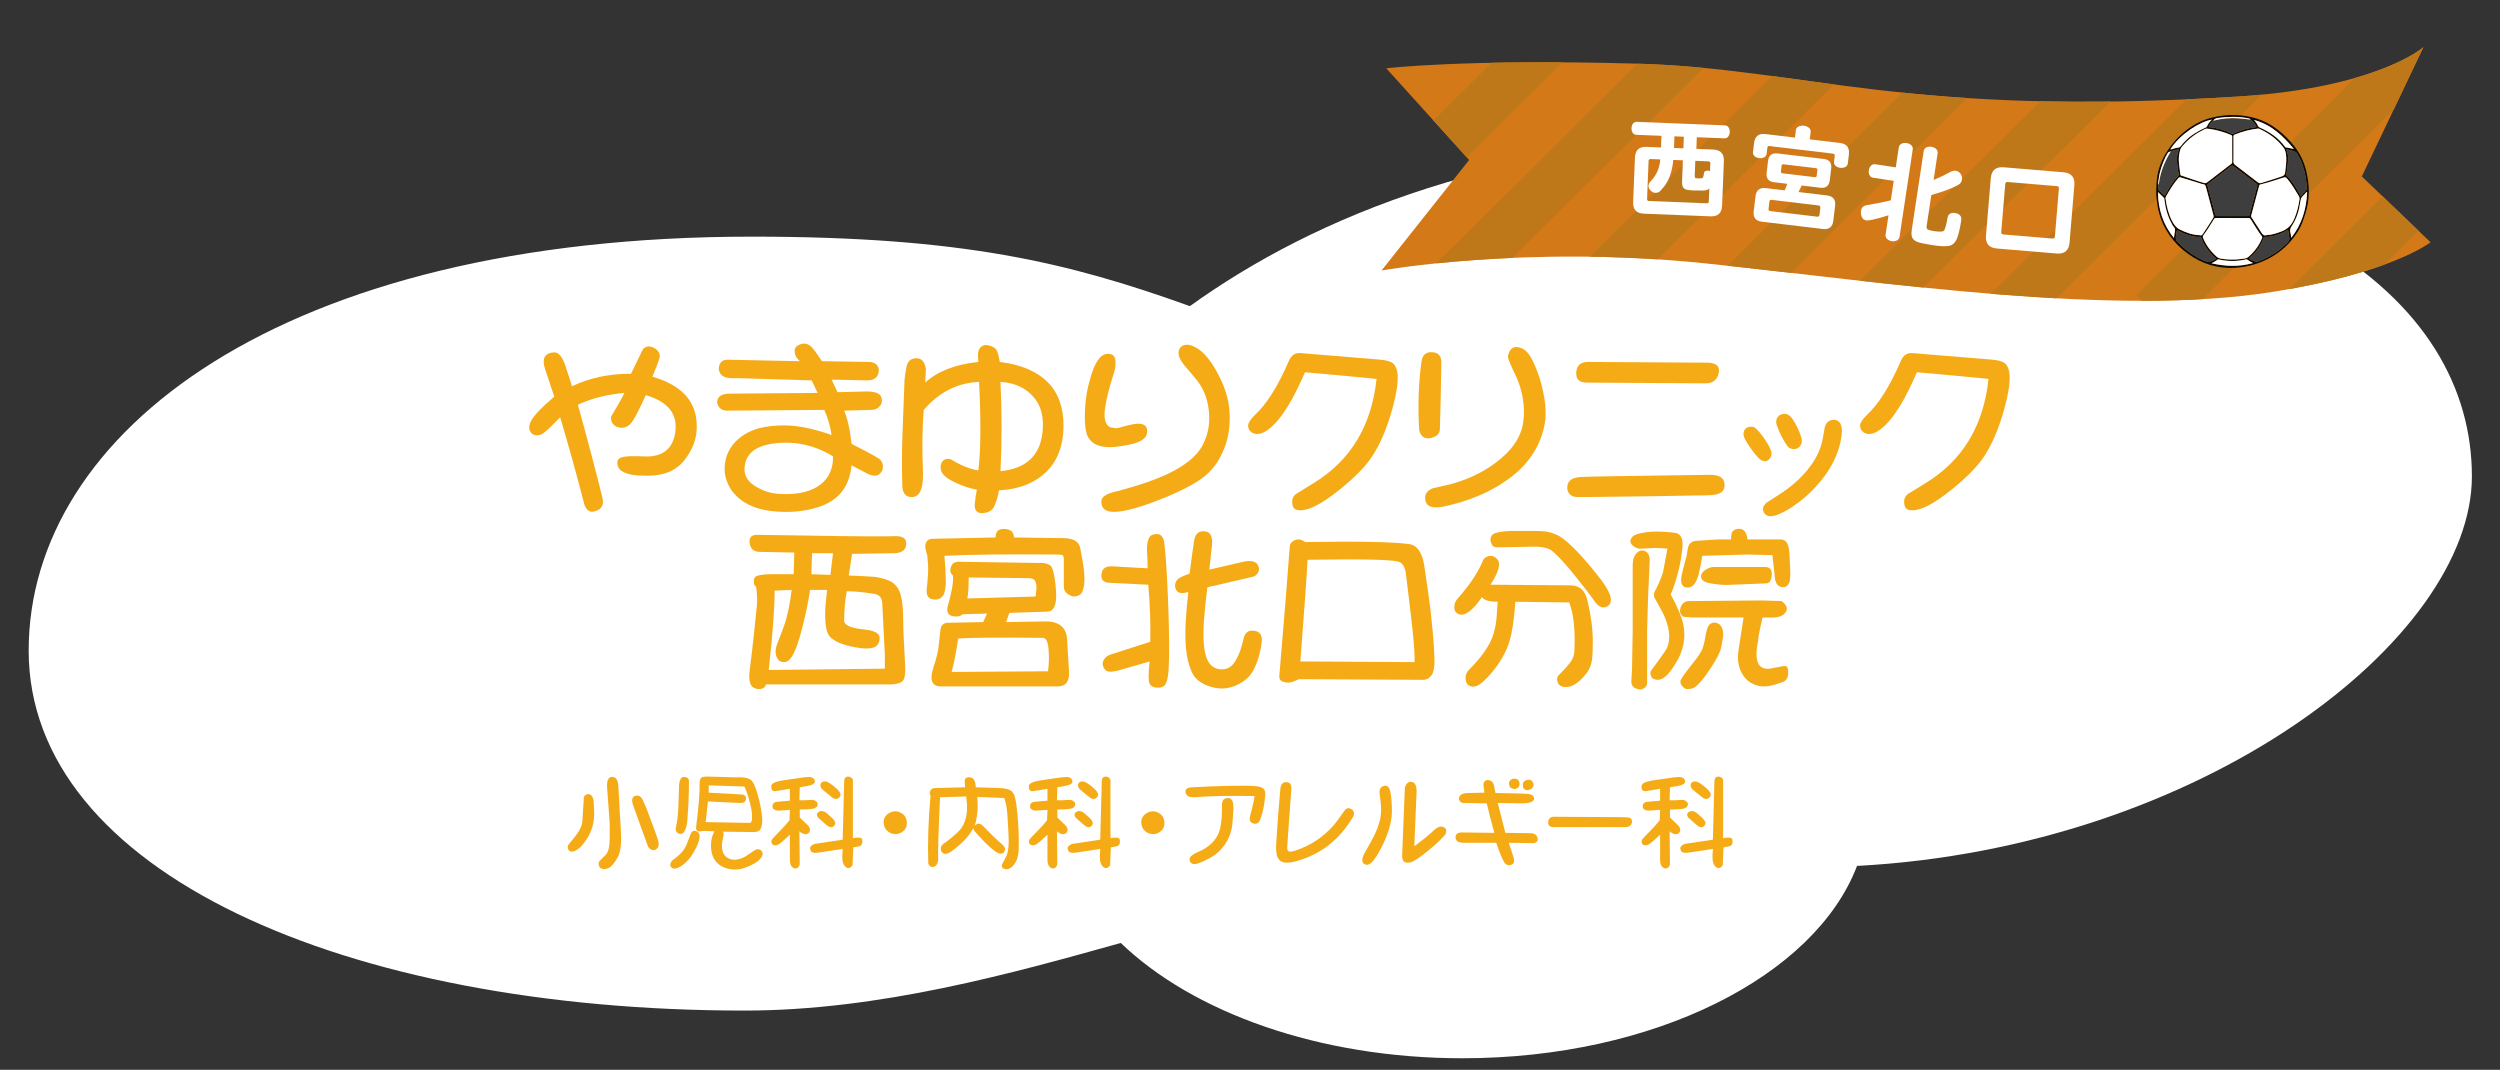 <?xml version="1.0" encoding="utf-8"?>
<!-- Generator: Adobe Illustrator 25.4.8, SVG Export Plug-In . SVG Version: 6.00 Build 0)  -->
<svg version="1.1" id="レイヤー_1" xmlns="http://www.w3.org/2000/svg" xmlns:xlink="http://www.w3.org/1999/xlink" x="0px"
	 y="0px" width="357.276px" height="152.89px" viewBox="0 0 357.276 152.89" style="enable-background:new 0 0 357.276 152.89;"
	 xml:space="preserve">
<rect x="0" y="0" width="357.276" height="152.89" fill="#333333" stroke="none"/>
<style type="text/css">
	.st0{fill:#FFFFFF;}
	.st1{display:none;}
	.st2{display:inline;}
	.st3{fill:#1477B7;}
	.st4{clip-path:url(#SVGID_00000106132071890938272840000005714562522831546263_);}
	.st5{fill:#1885C3;}
	.st6{fill:#9DD1E5;}
	.st7{clip-path:url(#SVGID_00000098217036611176311580000006660810283275265707_);}
	.st8{fill:#BF7819;}
	.st9{display:inline;fill:#FFDA2A;}
	.st10{fill:#FFEE72;}
	.st11{fill:#BFA38E;}
	.st12{fill:#F5AB16;}
	.st13{fill:#0C0C0C;}
	.st14{fill:#3E3E3E;}
	.st15{fill:#403F3F;}
</style>
<path class="st0" d="M160.171,134.758c-15.44,4.319-34.481,9.663-53.75,9.663c-57.063,0-102.323-19.817-102.323-51.448
	c0-31.122,36.032-59.154,103.321-59.154c30.159,0,45.244,3.687,62.626,9.931c17.627-12.659,44.706-24.266,85.488-24.266
	c71.25,0,97.726,23.514,97.726,48.59c0,23.28-38.485,53.043-87.869,55.673c-6.015,15.758-28.98,27.488-56.392,27.488
	C188.485,151.236,170.464,144.667,160.171,134.758z"/>
<g class="st1">
	<g class="st2">
		<path class="st3" d="M198.591,10.068l11.843,13.105l-12.52,15.792c0,0,20.642-3.696,46.36-1.009
			c25.72,2.688,58.206,7.728,81.216,4.032c16.916-2.716,22.334-7.059,22.334-7.059l-9.815-9.407l8.801-18.478
			c0,0-6.46,5.782-26.396,7.055c-47.376,3.023-61.927-4.032-86.292-4.705C209.759,8.725,198.591,10.068,198.591,10.068z"/>
		<g>
			<defs>
				<path id="SVGID_1_" d="M198.591,10.068l11.843,13.105l-12.52,15.792c0,0,20.642-3.696,46.36-1.009
					c25.72,2.688,58.206,7.728,81.216,4.032c16.916-2.716,22.334-7.059,22.334-7.059l-9.815-9.407l8.801-18.478
					c0,0-6.46,5.782-26.396,7.055c-47.376,3.023-61.927-4.032-86.292-4.705C209.759,8.725,198.591,10.068,198.591,10.068z"/>
			</defs>
			<clipPath id="SVGID_00000171698905424197915340000013679107929033070761_">
				<use xlink:href="#SVGID_1_"  style="overflow:visible;"/>
			</clipPath>
			<g style="clip-path:url(#SVGID_00000171698905424197915340000013679107929033070761_);">
				<polygon class="st5" points="184.85,47.464 179.809,42.461 222.218,0.352 227.258,5.355 				"/>
				<polygon class="st5" points="205.845,47.464 200.806,42.461 243.215,0.352 248.254,5.355 				"/>
				<polygon class="st5" points="226.842,47.464 221.803,42.461 264.212,0.352 269.251,5.355 				"/>
				<polygon class="st5" points="247.84,47.464 242.801,42.461 285.209,0.352 290.248,5.355 				"/>
				<polygon class="st5" points="268.838,47.464 263.798,42.461 306.206,0.352 311.245,5.355 				"/>
				<polygon class="st5" points="289.834,47.464 284.795,42.461 327.202,0.352 332.243,5.355 				"/>
				<polygon class="st5" points="310.83,47.464 305.791,42.461 348.201,0.352 353.24,5.355 				"/>
				<polygon class="st5" points="331.828,47.464 326.789,42.461 369.197,0.352 374.237,5.355 				"/>
			</g>
		</g>
	</g>
	<g class="st2">
		<path class="st6" d="M338.114,28.936l-1.426-3.067l-2.821,2.245c-0.286,0.23-0.335,0.647-0.11,0.938
			c0.227,0.289,0.643,0.338,0.929,0.11l0.698-0.555c-0.428,2.823-2.309,3.823-4.642,4.153c0.015-0.054,0.025-0.112,0.025-0.172
			V26.51h1.985c0.365,0,0.661-0.299,0.661-0.669c0-0.368-0.296-0.666-0.661-0.666h-1.985v-1.967
			c1.027-0.293,1.784-1.243,1.784-2.372c0-1.359-1.098-2.466-2.445-2.466c-1.348,0-2.444,1.106-2.444,2.466
			c0,1.129,0.756,2.079,1.784,2.372v1.967h-1.976c-0.366,0-0.661,0.298-0.661,0.666c0,0.37,0.295,0.669,0.661,0.669h1.976v6.078
			c0,0.056,0.009,0.111,0.022,0.164c-2.303-0.354-4.155-1.324-4.593-4.108l0.651,0.517c0.286,0.228,0.702,0.18,0.928-0.11
			c0.226-0.291,0.177-0.708-0.109-0.938l-2.821-2.245l-1.427,3.067c-0.155,0.334-0.012,0.732,0.318,0.887
			c0.091,0.043,0.186,0.064,0.281,0.064c0.248,0,0.486-0.142,0.599-0.383l0.281-0.605c0.598,3.662,4.126,7.005,6.553,7.005
			c2.498,0,5.923-3.306,6.543-6.933l0.248,0.534c0.112,0.241,0.35,0.383,0.599,0.383c0.094,0,0.19-0.021,0.281-0.064
			C338.128,29.668,338.269,29.27,338.114,28.936z M330.104,21.968c-0.618,0-1.121-0.507-1.121-1.131
			c0-0.625,0.504-1.133,1.121-1.133c0.619,0,1.122,0.508,1.122,1.133C331.227,21.46,330.723,21.968,330.104,21.968z"/>
	</g>
	<g class="st2">
		<path class="st0" d="M216.821,21.487c-0.231,0.015-0.416-0.075-0.555-0.27c-0.139-0.195-0.218-0.438-0.237-0.73
			c-0.02-0.292,0.027-0.544,0.14-0.754c0.113-0.211,0.284-0.325,0.515-0.34l4.926-0.318l-0.125-1.922
			c-0.016-0.239,0.085-0.434,0.301-0.584c0.217-0.15,0.477-0.235,0.782-0.254c0.304-0.02,0.576,0.031,0.816,0.151
			c0.239,0.121,0.368,0.301,0.383,0.541l0.126,1.922l4.926-0.318c0.231-0.015,0.419,0.075,0.564,0.27
			c0.144,0.195,0.225,0.435,0.244,0.721c0.019,0.286-0.031,0.538-0.148,0.755c-0.118,0.217-0.291,0.333-0.522,0.348L216.821,21.487z
			 M221.582,23.502c0.022,0.323-0.223,1.056-0.733,2.197c-0.51,1.142-0.956,2.01-1.339,2.605c-0.382,0.595-0.691,1.031-0.925,1.307
			c-0.235,0.277-0.517,0.426-0.848,0.447c-0.33,0.022-0.624-0.083-0.881-0.311c-0.258-0.229-0.396-0.493-0.415-0.79
			c-0.02-0.297,0.058-0.561,0.232-0.792c1.169-1.456,2.062-3.109,2.678-4.959c0.14-0.438,0.456-0.673,0.95-0.705
			c0.325-0.021,0.615,0.068,0.871,0.266C221.426,22.965,221.564,23.211,221.582,23.502z M229.1,29.216
			c-0.431,0.028-0.757-0.134-0.98-0.486c-0.574-0.873-1.229-1.788-1.966-2.745c-0.737-0.957-1.277-1.638-1.619-2.046
			c-0.172-0.209-0.266-0.44-0.283-0.696c-0.017-0.255,0.099-0.503,0.347-0.744c0.248-0.241,0.513-0.37,0.797-0.389
			c0.283-0.018,0.519,0.051,0.708,0.206s0.571,0.56,1.146,1.213s1.086,1.301,1.534,1.941c0.447,0.641,0.809,1.141,1.086,1.499
			c0.277,0.359,0.424,0.692,0.445,1c0.02,0.307-0.096,0.587-0.348,0.838S229.425,29.195,229.1,29.216z"/>
		<path class="st0" d="M238.782,25.512l0.036,3.351c0.003,0.25-0.092,0.445-0.286,0.582c-0.193,0.138-0.434,0.209-0.723,0.211
			c-0.289,0.003-0.531-0.062-0.727-0.195c-0.196-0.134-0.295-0.326-0.298-0.576l-0.036-3.351l-3.422,0.037
			c-1.03,0.011-1.551-0.495-1.562-1.518l-0.068-6.216c-0.011-1.022,0.498-1.54,1.529-1.551l8.972-0.097
			c1.03-0.011,1.551,0.495,1.562,1.517l0.068,6.216c0.011,1.023-0.498,1.54-1.529,1.551L238.782,25.512z M233.656,18.332
			l0.019,1.691l3.075-0.033l-0.021-1.973l-2.792,0.03C233.748,18.049,233.654,18.144,233.656,18.332z M233.713,23.515
			c0.002,0.188,0.098,0.281,0.287,0.279l2.791-0.031l-0.022-2.066l-3.075,0.033L233.713,23.515z M241.506,17.966l-2.87,0.031
			l0.022,1.973l3.154-0.034l-0.018-1.691C241.791,18.057,241.695,17.964,241.506,17.966z M241.85,23.427l-0.02-1.785l-3.154,0.034
			l0.022,2.067l2.87-0.031C241.758,23.71,241.852,23.615,241.85,23.427z"/>
		<path class="st0" d="M253.117,21.662c-0.099,1.248-0.284,2.313-0.554,3.192c-0.271,0.879-0.725,1.679-1.362,2.399
			c-0.637,0.719-1.351,1.276-2.142,1.669c-0.79,0.393-1.327,0.579-1.61,0.557c-0.336-0.026-0.587-0.177-0.755-0.452
			c-0.168-0.275-0.243-0.522-0.225-0.74c0.034-0.437,0.287-0.758,0.757-0.961c0.939-0.408,1.668-0.879,2.185-1.415
			c0.517-0.535,0.875-1.119,1.073-1.753c0.198-0.634,0.343-1.523,0.434-2.668c0.05-0.625,0.431-0.908,1.144-0.853
			c0.356,0.028,0.628,0.131,0.814,0.307C253.061,21.121,253.142,21.361,253.117,21.662z M257.754,18.068
			c0.462,0.026,0.818,0.166,1.066,0.421c0.249,0.255,0.359,0.553,0.333,0.89c-0.027,0.339-0.148,0.722-0.361,1.15
			c-0.214,0.428-0.449,0.836-0.707,1.225c-0.258,0.388-0.578,0.797-0.96,1.228c-0.383,0.431-0.827,0.844-1.333,1.239
			c-0.506,0.395-0.855,0.632-1.045,0.711c-0.191,0.079-0.37,0.112-0.538,0.099c-0.314-0.024-0.572-0.165-0.773-0.422
			s-0.29-0.533-0.266-0.83c0.024-0.297,0.19-0.543,0.502-0.738c0.788-0.503,1.433-1.047,1.934-1.631
			c0.5-0.584,0.756-0.954,0.769-1.11c0.012-0.156-0.076-0.241-0.265-0.256l-8.459-0.46c-0.347-0.017-0.606-0.134-0.778-0.352
			c-0.173-0.218-0.246-0.483-0.222-0.795c0.025-0.312,0.134-0.56,0.328-0.744s0.459-0.268,0.795-0.252L257.754,18.068z"/>
		<path class="st0" d="M269.552,23.136l-1.296,7.739c-0.051,0.309-0.2,0.53-0.447,0.664c-0.246,0.134-0.525,0.176-0.836,0.124
			c-0.312-0.051-0.564-0.181-0.759-0.387c-0.195-0.207-0.266-0.464-0.214-0.774l0.985-5.885c-0.598,0.325-1.195,0.612-1.791,0.863
			c-0.596,0.251-1.159,0.462-1.689,0.634c-0.53,0.172-0.872,0.272-1.025,0.299c-0.154,0.028-0.299,0.031-0.433,0.008
			c-0.332-0.055-0.579-0.236-0.741-0.543s-0.223-0.579-0.183-0.816c0.071-0.422,0.359-0.713,0.865-0.873
			c1.656-0.468,3.175-1.079,4.56-1.835c1.383-0.756,2.858-1.825,4.421-3.207c0.252-0.234,0.533-0.325,0.845-0.273
			c0.311,0.051,0.571,0.221,0.778,0.509c0.208,0.288,0.286,0.587,0.234,0.895c-0.027,0.165-0.095,0.313-0.202,0.443
			c-0.108,0.131-0.509,0.475-1.204,1.032C270.726,22.311,270.103,22.772,269.552,23.136z"/>
		<path class="st0" d="M286.011,26.134c0.433,0.086,0.759,0.276,0.979,0.57c0.22,0.293,0.283,0.674,0.189,1.139
			c-0.094,0.466-0.516,1.175-1.265,2.128c-0.75,0.953-1.684,1.734-2.804,2.342c-1.12,0.608-2.197,1.006-3.232,1.195
			c-1.035,0.188-1.715,0.25-2.04,0.186c-0.325-0.065-0.552-0.229-0.68-0.494c-0.129-0.266-0.164-0.546-0.104-0.843
			c0.107-0.532,0.423-0.821,0.946-0.866c0.995-0.1,1.822-0.237,2.479-0.41c0.657-0.173,1.287-0.444,1.893-0.813
			c0.605-0.37,1.105-0.787,1.498-1.252c0.394-0.464,0.606-0.769,0.634-0.912c0.029-0.143-0.039-0.231-0.204-0.264l-7.408-1.471
			c-0.247-0.049-0.424-0.186-0.529-0.409c-0.106-0.223-0.131-0.468-0.078-0.734c0.054-0.266,0.169-0.482,0.348-0.649
			c0.179-0.167,0.396-0.225,0.655-0.174L286.011,26.134z M278.984,23.174c-0.237-0.047-0.402-0.176-0.494-0.386
			s-0.111-0.448-0.057-0.714c0.054-0.266,0.164-0.481,0.331-0.645c0.167-0.163,0.369-0.222,0.606-0.174l6.774,1.345
			c0.237,0.047,0.4,0.178,0.491,0.393c0.091,0.215,0.11,0.453,0.057,0.715c-0.053,0.261-0.162,0.473-0.33,0.637
			c-0.167,0.164-0.369,0.222-0.606,0.175L278.984,23.174z"/>
		<path class="st0" d="M302.708,27.438c-0.01,0.219-0.147,0.547-0.41,0.984c-0.594,0.997-1.304,1.914-2.128,2.754
			c-0.824,0.839-1.761,1.563-2.811,2.173c-1.05,0.609-2.144,1.083-3.28,1.422c-1.137,0.339-1.873,0.5-2.209,0.484
			c-0.357-0.017-0.619-0.16-0.785-0.429c-0.167-0.269-0.242-0.576-0.225-0.92c0.025-0.532,0.346-0.862,0.963-0.99
			c2.113-0.392,3.878-1.091,5.294-2.096c1.415-1.005,2.6-2.332,3.552-3.98c0.207-0.367,0.51-0.541,0.909-0.522
			c0.294,0.014,0.559,0.126,0.797,0.335C302.613,26.864,302.724,27.125,302.708,27.438z M294.547,28.074
			c-0.263-0.013-0.51-0.123-0.741-0.332c-0.818-0.739-1.562-1.348-2.235-1.829c-0.316-0.203-0.466-0.481-0.449-0.836
			c0.017-0.354,0.158-0.656,0.421-0.905c0.265-0.249,0.565-0.366,0.901-0.35s0.799,0.247,1.388,0.692s1.084,0.842,1.483,1.19
			c0.399,0.348,0.591,0.696,0.574,1.046c-0.017,0.349-0.163,0.661-0.439,0.936C295.174,27.96,294.873,28.09,294.547,28.074z"/>
		<path class="st0" d="M310.507,29.335l0.31,6.083c0.013,0.261-0.084,0.469-0.291,0.626c-0.208,0.156-0.47,0.243-0.785,0.259
			c-0.315,0.015-0.584-0.044-0.806-0.179c-0.223-0.136-0.341-0.333-0.354-0.594l-0.604-11.854c-0.013-0.261,0.087-0.47,0.3-0.627
			c0.213-0.157,0.472-0.243,0.776-0.259c0.305-0.015,0.571,0.044,0.799,0.179c0.228,0.136,0.349,0.333,0.362,0.594l0.174,3.425
			c1.223,0.451,2.453,0.985,3.69,1.602s1.934,1.032,2.092,1.243c0.158,0.212,0.244,0.456,0.258,0.732
			c0.015,0.277-0.095,0.554-0.328,0.832c-0.233,0.278-0.487,0.424-0.76,0.438c-0.273,0.014-0.535-0.067-0.786-0.243
			C313.05,30.593,311.701,29.84,310.507,29.335z M313.876,23.553c0.231-0.012,0.447,0.095,0.648,0.32
			c0.201,0.225,0.428,0.501,0.682,0.828c0.253,0.327,0.385,0.585,0.394,0.772c0.01,0.188-0.058,0.353-0.203,0.496
			c-0.146,0.143-0.328,0.22-0.549,0.231c-0.221,0.01-0.405-0.084-0.552-0.286c-0.339-0.453-0.609-0.8-0.811-1.041
			c-0.202-0.241-0.307-0.445-0.315-0.612s0.06-0.325,0.204-0.473C313.519,23.641,313.687,23.563,313.876,23.553z M315.58,22.291
			c0.23-0.012,0.447,0.095,0.648,0.32c0.201,0.225,0.431,0.493,0.689,0.804c0.258,0.311,0.392,0.568,0.403,0.772
			c0.01,0.203-0.06,0.379-0.21,0.528s-0.33,0.229-0.54,0.239c-0.211,0.01-0.384-0.085-0.52-0.288
			c-0.384-0.503-0.721-0.92-1.012-1.25c-0.111-0.12-0.171-0.263-0.179-0.43c-0.009-0.167,0.06-0.322,0.205-0.465
			C315.208,22.378,315.381,22.301,315.58,22.291z"/>
	</g>
</g>
<g>
	<g>
		<defs>
			<path id="SVGID_00000133515498970987124390000011434730270954102460_" d="M198.112,9.76l11.843,13.105l-12.52,15.792
				c0,0,20.642-3.696,46.36-1.009c25.72,2.688,58.206,7.728,81.216,4.032c16.916-2.716,22.334-7.059,22.334-7.059l-9.815-9.407
				l8.801-18.478c0,0-6.46,5.782-26.396,7.055c-47.376,3.023-61.927-4.032-86.292-4.705C209.279,8.418,198.112,9.76,198.112,9.76z"
				/>
		</defs>
		<use xlink:href="#SVGID_00000133515498970987124390000011434730270954102460_"  style="overflow:visible;fill:#D47918;"/>
		<clipPath id="SVGID_00000089532609082480554750000004264183720276624263_">
			<use xlink:href="#SVGID_00000133515498970987124390000011434730270954102460_"  style="overflow:visible;"/>
		</clipPath>
		<g style="clip-path:url(#SVGID_00000089532609082480554750000004264183720276624263_);">
			<polygon class="st8" points="184.761,47.156 179.721,42.153 222.13,0.044 227.17,5.047 			"/>
			<polygon class="st8" points="205.757,47.156 200.718,42.153 243.127,0.044 248.166,5.047 			"/>
			<polygon class="st8" points="226.754,47.156 221.715,42.153 264.124,0.044 269.163,5.047 			"/>
			<polygon class="st8" points="247.751,47.156 242.712,42.153 285.121,0.044 290.16,5.047 			"/>
			<polygon class="st8" points="268.75,47.156 263.709,42.153 306.118,0.044 311.157,5.047 			"/>
			<polygon class="st8" points="289.354,47.156 284.315,42.153 326.723,0.044 331.763,5.047 			"/>
			<polygon class="st8" points="310.35,47.156 305.311,42.153 347.721,0.044 352.76,5.047 			"/>
			<polygon class="st8" points="331.349,47.156 326.31,42.153 368.717,0.044 373.757,5.047 			"/>
		</g>
	</g>
</g>
<g>
	<path class="st0" d="M242.426,21.275l2.398,0.096c1.066,0.042,1.578,0.597,1.535,1.663l-0.254,6.347
		c-0.042,1.065-0.597,1.577-1.663,1.535l-9.528-0.382c-1.055-0.042-1.562-0.597-1.519-1.663l0.254-6.347
		c0.042-1.065,0.591-1.578,1.646-1.535l2.079,0.083l0.066-1.663l-3.581-0.144c-0.234-0.009-0.412-0.107-0.533-0.293
		c-0.121-0.186-0.176-0.407-0.166-0.663s0.083-0.472,0.218-0.648c0.135-0.176,0.32-0.259,0.554-0.25l12.582,0.504
		c0.224,0.009,0.396,0.107,0.517,0.293c0.121,0.187,0.176,0.407,0.166,0.663s-0.083,0.472-0.218,0.648
		c-0.135,0.176-0.314,0.259-0.538,0.25l-3.949-0.158L242.426,21.275z M240.503,22.912l-1.375-0.055
		c-0.077,0.84-0.226,1.574-0.449,2.2c-0.223,0.626-0.514,1.164-0.873,1.614c-0.36,0.45-0.608,0.712-0.744,0.787
		c-0.137,0.075-0.314,0.107-0.533,0.099c-0.218-0.009-0.433-0.119-0.643-0.33c-0.21-0.211-0.311-0.434-0.301-0.668
		c0.009-0.234,0.097-0.434,0.264-0.598c0.468-0.504,0.809-1.003,1.021-1.497c0.212-0.493,0.347-1.053,0.404-1.681l-1.375-0.055
		c-0.192-0.008-0.292,0.084-0.299,0.276l-0.217,5.419c-0.008,0.192,0.084,0.292,0.276,0.299l8.25,0.331
		c0.191,0.007,0.292-0.084,0.299-0.276l0.074-1.838c-0.167,0.185-0.465,0.283-0.892,0.292c-0.428,0.009-0.884,0.004-1.369-0.015
		s-0.833-0.06-1.044-0.122c-0.211-0.062-0.366-0.186-0.465-0.371c-0.1-0.186-0.143-0.443-0.129-0.774L240.503,22.912z
		 M239.229,21.147l1.343,0.054l0.066-1.663l-1.343-0.054L239.229,21.147z M242.277,22.983l-0.084,2.094
		c-0.007,0.181,0.015,0.294,0.066,0.339c0.052,0.045,0.173,0.071,0.365,0.079c0.192,0.008,0.368,0.004,0.529-0.011
		c0.202,0.008,0.318-0.217,0.347-0.674c0.022-0.298,0.215-0.44,0.578-0.425c0.106,0.004,0.207,0.024,0.302,0.06l0.043-1.087
		c0.008-0.192-0.084-0.292-0.276-0.299L242.277,22.983z"/>
	<path class="st0" d="M258.633,19.915l4.306,0.514c0.974,0.116,1.403,0.662,1.287,1.636l-0.151,1.271
		c-0.029,0.244-0.15,0.42-0.361,0.529c-0.212,0.109-0.453,0.147-0.723,0.115c-0.271-0.032-0.493-0.125-0.667-0.281
		s-0.248-0.354-0.219-0.598l0.099-0.826c0.022-0.191-0.062-0.297-0.252-0.32l-9.056-1.08c-0.191-0.023-0.297,0.061-0.32,0.251
		l-0.099,0.826c-0.029,0.244-0.149,0.42-0.361,0.529c-0.212,0.109-0.45,0.147-0.715,0.116c-0.265-0.031-0.485-0.125-0.66-0.28
		s-0.248-0.354-0.219-0.598l0.152-1.271c0.116-0.975,0.661-1.404,1.636-1.287l4.21,0.502l0.127-1.064
		c0.028-0.233,0.156-0.406,0.384-0.518c0.229-0.112,0.483-0.152,0.764-0.118c0.28,0.033,0.519,0.132,0.714,0.294
		c0.195,0.163,0.279,0.361,0.251,0.594L258.633,19.915z M257.46,26.51c-0.08,0.216-0.224,0.527-0.434,0.931l4.051,0.483
		c0.89,0.106,1.282,0.604,1.175,1.494l-0.254,2.129c-0.106,0.89-0.604,1.282-1.494,1.175l-8.707-1.039
		c-0.89-0.106-1.281-0.604-1.175-1.494l0.254-2.129c0.106-0.89,0.604-1.282,1.494-1.175l2.685,0.32l0.37-0.939l-1.875-0.224
		c-0.815-0.097-1.174-0.554-1.077-1.369l0.199-1.668c0.097-0.815,0.553-1.174,1.369-1.077l6.577,0.785
		c0.815,0.097,1.175,0.554,1.078,1.369l-0.199,1.668c-0.097,0.815-0.554,1.174-1.369,1.077L257.46,26.51z M252.867,28.814
		l-0.124,1.033c-0.022,0.19,0.062,0.297,0.252,0.32l6.705,0.8c0.19,0.023,0.297-0.061,0.32-0.251l0.124-1.033
		c0.022-0.191-0.062-0.297-0.252-0.32l-6.705-0.8C252.996,28.54,252.889,28.624,252.867,28.814z M254.606,23.688l-0.097,0.81
		c-0.019,0.159,0.051,0.248,0.21,0.267l4.639,0.554c0.159,0.019,0.248-0.051,0.267-0.21l0.097-0.81
		c0.019-0.159-0.051-0.248-0.21-0.267l-4.639-0.553C254.714,23.459,254.625,23.529,254.606,23.688z"/>
	<path class="st0" d="M270.926,23.916l0.428-2.832c0.039-0.253,0.165-0.433,0.381-0.541c0.216-0.107,0.46-0.141,0.735-0.099
		s0.499,0.146,0.673,0.312c0.174,0.167,0.243,0.376,0.204,0.63l-1.881,12.435c-0.037,0.242-0.163,0.42-0.38,0.533
		c-0.217,0.113-0.462,0.148-0.736,0.107s-0.498-0.148-0.671-0.32c-0.174-0.172-0.242-0.379-0.206-0.622l0.417-2.753
		c-0.951,0.299-1.681,0.501-2.188,0.608c-0.507,0.107-0.829,0.149-0.966,0.129c-0.454-0.069-0.713-0.383-0.779-0.943
		c-0.028-0.101-0.027-0.247,0.001-0.437c0.069-0.454,0.336-0.721,0.801-0.801c1.483-0.25,2.635-0.48,3.454-0.691l0.421-2.785
		l-2.927-0.443c-0.243-0.037-0.419-0.157-0.528-0.363c-0.109-0.205-0.144-0.442-0.103-0.711c0.041-0.269,0.144-0.488,0.31-0.657
		c0.166-0.169,0.37-0.235,0.613-0.198L270.926,23.916z M276.007,27.872l-0.672,4.445c-0.04,0.264,0.026,0.433,0.198,0.507
		c0.172,0.075,0.442,0.14,0.812,0.196c0.78,0.118,1.256,0.112,1.427-0.019c0.17-0.13,0.359-0.768,0.564-1.913
		c0.037-0.242,0.15-0.422,0.34-0.539c0.19-0.117,0.436-0.152,0.736-0.107c0.301,0.045,0.532,0.159,0.693,0.339
		c0.162,0.181,0.223,0.398,0.185,0.651c-0.179,1.181-0.378,2.052-0.598,2.612s-0.553,0.912-1.001,1.054s-1.251,0.126-2.412-0.049
		c-1.16-0.176-1.921-0.337-2.282-0.483c-0.361-0.146-0.6-0.35-0.717-0.61c-0.117-0.261-0.142-0.612-0.075-1.055l1.707-11.28
		c0.038-0.253,0.163-0.434,0.373-0.542c0.211-0.108,0.456-0.142,0.735-0.099c0.279,0.042,0.506,0.146,0.681,0.313
		c0.174,0.167,0.243,0.376,0.204,0.63l-0.574,3.797c0.851-0.346,1.665-0.735,2.442-1.168c0.247-0.135,0.5-0.184,0.758-0.144
		c0.258,0.039,0.477,0.183,0.655,0.431s0.248,0.501,0.209,0.76s-0.127,0.464-0.263,0.616s-0.562,0.381-1.277,0.688
		C278.14,27.21,277.191,27.533,276.007,27.872z"/>
	<path class="st0" d="M285.381,35.514c-1.138-0.095-1.658-0.711-1.563-1.849l0.687-8.195c0.095-1.137,0.711-1.658,1.849-1.563
		l8.53,0.714c1.137,0.095,1.658,0.712,1.563,1.849l-0.687,8.195c-0.095,1.137-0.711,1.658-1.849,1.563L285.381,35.514z
		 M285.996,33.157c-0.018,0.213,0.08,0.328,0.292,0.346l7.031,0.589c0.212,0.018,0.328-0.08,0.346-0.292l0.574-6.856
		c0.018-0.212-0.08-0.328-0.292-0.345l-7.031-0.589c-0.213-0.018-0.328,0.08-0.346,0.292L285.996,33.157z"/>
</g>
<g class="st1">
	<path class="st9" d="M320.172,23.793c0.24-0.251,0.4-0.583,0.442-1.031c0.104-1.11,0.275-2.22,0.471-3.324
		c0.092-0.518,0.301-1.02,0.5-1.512c0.255-0.63,1.389-0.945,1.94-0.525c0.282,0.215,0.539,0.504,0.711,0.813
		c0.405,0.726,0.747,1.487,1.124,2.228c0.446,0.877,0.828,2.142,1.866,2.484c0.664,0.219,1.494-0.065,2.153-0.184
		c0.868-0.157,1.738-0.308,2.612-0.422c0.806-0.105,2.535-0.06,2.128,1.26c-0.105,0.34-0.259,0.686-0.473,0.966
		c-0.925,1.209-1.972,2.374-2.81,3.643c-0.609,0.923-0.339,1.902,0.172,2.818c0.44,0.79,0.88,1.579,1.32,2.369
		c0.224,0.403,1.06,1.401,0.826,1.911c-0.257,0.56-1.603,0.42-2.092,0.326c-1.442-0.275-2.876-0.606-4.269-1.075
		c-0.888-0.299-1.55-0.566-2.394,0.018c-0.645,0.446-1.076,1.137-1.621,1.688c-0.532,0.539-1.073,1.071-1.642,1.571
		c-0.544,0.479-1.503,1.163-1.882,0.204c-0.211-0.534-0.136-1.203-0.095-1.76c0.085-1.165,0.336-2.301,0.486-3.456
		c0.127-0.976,0.508-1.51-0.292-2.29c-0.521-0.507-1.222-0.835-1.826-1.192c-0.864-0.512-1.793-0.912-2.678-1.389
		c-0.77-0.415-1.811-1.561-0.613-2.21c0.598-0.324,1.51-0.413,2.169-0.61c0.772-0.23,1.544-0.461,2.331-0.637
		C319.303,24.353,319.822,24.16,320.172,23.793z"/>
	<g class="st2">
		<g>
			<path class="st10" d="M317.553,12.957c-1.479-1.12-3.491-1.243-5.252-1.511c-0.502-0.076-0.311-0.254-0.426-0.84
				c-0.125-0.635-0.236-1.273-0.359-1.909c-0.201-1.043-0.398-2.109-0.846-3.067c-0.07-0.149-0.312-0.187-0.432-0.086
				c-1.47,1.225-3.302,4.542-3.685,4.708c-0.383,0.166-2.032-0.252-3.049-0.365c-0.773-0.086-1.68-0.244-2.441,0.018
				c-0.124,0.043-0.23,0.195-0.213,0.335c0.091,0.722,0.698,1.311,1.143,1.817c0.761,0.866,2.346,2.228,2.298,2.587
				c-0.048,0.359-2.401,3.291-2.522,5.317c-0.011,0.183,0.18,0.303,0.332,0.299c1.962-0.05,5.167-2.563,5.64-2.409
				c0.474,0.154,1.406,1.708,2.163,2.509c0.703,0.744,1.472,1.58,2.409,2.003c0.174,0.078,0.418-0.011,0.449-0.233
				c0.151-1.098,0.06-2.233-0.029-3.328c-0.044-0.548-0.099-1.096-0.168-1.641c-0.03-0.241-0.105-0.508-0.106-0.751
				c0-0.181-0.166-0.075,0.16-0.17c0.913-0.264,1.872-0.814,2.725-1.247c0.787-0.399,1.682-0.837,2.233-1.578
				C317.672,13.288,317.695,13.065,317.553,12.957z"/>
		</g>
	</g>
	<g class="st2">
		<path class="st11" d="M331.515,14.091c0-0.035-0.001-0.07-0.003-0.109c-0.004-0.081-0.013-0.155-0.033-0.229
			c-0.013-0.075-0.041-0.147-0.073-0.226c-0.07-0.153-0.171-0.343-0.404-0.535c-0.092-0.066-0.171-0.126-0.252-0.159
			c-0.077-0.041-0.148-0.068-0.214-0.084c-0.129-0.044-0.236-0.045-0.339-0.059c-0.002,0-0.004,0-0.006,0
			c-0.081-0.013-0.157-0.019-0.225-0.02c-0.171,0.008-0.308,0.033-0.446,0.084c-0.037,0.012-0.064,0.024-0.089,0.037
			c-0.019,0.007-0.037,0.013-0.057,0.02c-0.2,0.077-0.339,0.169-0.445,0.256c-0.108,0.086-0.185,0.171-0.256,0.259
			c-0.132,0.178-0.27,0.389-0.289,0.835c0.001,0.087,0.009,0.163,0.02,0.235c0,0.003,0,0.006,0,0.009
			c0.003,0.081,0.01,0.155,0.028,0.228c0.012,0.075,0.037,0.148,0.068,0.227c0.067,0.154,0.164,0.347,0.398,0.541
			c0.093,0.066,0.173,0.126,0.254,0.159c0.04,0.018,0.077,0.035,0.112,0.051c0.037,0.011,0.071,0.021,0.104,0.03
			c0.131,0.043,0.238,0.039,0.341,0.051c0.003,0,0.005,0,0.008,0c0.084,0.013,0.162,0.02,0.232,0.021
			c0.17-0.006,0.308-0.031,0.447-0.08c0.068-0.021,0.103-0.043,0.153-0.073c0.027-0.014,0.06-0.03,0.102-0.051
			c0.046-0.022,0.089-0.045,0.13-0.064c0.007-0.005,0.013-0.009,0.02-0.013c0.012-0.004,0.068-0.042,0.132-0.087
			c0.002-0.001,0.003-0.003,0.004-0.004c0.011-0.008,0.023-0.016,0.034-0.024c0.109-0.085,0.188-0.167,0.262-0.254
			c0.133-0.178,0.277-0.392,0.286-0.838C331.523,14.178,331.519,14.134,331.515,14.091z M330.616,14.876
			c-0.038,0.034-0.08,0.064-0.125,0.087c-0.06,0.03-0.104,0.058-0.147,0.076c-0.04,0.022-0.076,0.037-0.112,0.047
			c-0.084,0.027-0.152,0.039-0.225,0.047c-0.078,0.004-0.144,0-0.207-0.003c-0.061-0.01-0.125-0.02-0.195-0.042
			c-0.03-0.01-0.06-0.02-0.093-0.035c-0.127-0.059-0.204-0.129-0.259-0.192c-0.056-0.063-0.085-0.122-0.115-0.179
			c-0.046-0.123-0.103-0.247-0.109-0.511c0.017-0.378,0.204-0.674,0.549-0.825c0.04-0.023,0.075-0.038,0.111-0.048
			c0.113-0.036,0.196-0.049,0.3-0.056c0.006,0,0.014,0,0.02,0c0.032,0.002,0.062,0.005,0.092,0.007
			c0.127,0.026,0.266,0.048,0.462,0.182c0.038,0.031,0.069,0.062,0.093,0.093c0.055,0.062,0.082,0.123,0.112,0.181
			c0.024,0.063,0.049,0.124,0.069,0.204c0.021,0.079,0.041,0.177,0.042,0.308C330.883,14.443,330.793,14.715,330.616,14.876z"/>
		<g>
			<g>
				<g>
					<path class="st11" d="M322.359,11.453c-0.057-0.055-0.088-0.123-0.117-0.191c-0.017-0.041-0.032-0.084-0.045-0.127
						c-0.007-0.025-0.009-0.052-0.013-0.078c-0.011-0.075-0.025-0.151-0.009-0.226c0.006-0.027,0.013-0.054,0.024-0.079
						c0.029-0.067,0.06-0.133,0.102-0.193c0.008-0.011,0.014-0.024,0.022-0.034c0.018-0.021,0.036-0.045,0.058-0.062
						c0.046-0.037,0.094-0.072,0.143-0.105c0.036-0.024,0.076-0.038,0.119-0.047c0.041-0.008,0.082-0.019,0.123-0.028
						c0.059-0.012,0.119-0.008,0.178,0c0.043,0.006,0.087,0.012,0.129,0.02c0.059,0.011,0.117,0.026,0.17,0.055
						c0.061,0.034,0.12,0.071,0.167,0.123c0.025,0.028,0.045,0.061,0.067,0.093c0.046,0.068,0.093,0.136,0.118,0.216
						c0.021,0.066,0.033,0.134,0.032,0.204c0,0.038-0.004,0.075-0.009,0.112c-0.006,0.046-0.029,0.085-0.046,0.126
						c-0.022,0.055-0.055,0.104-0.1,0.143c-0.002,0.001-0.004,0.002-0.005,0.004c-0.027,0.052-0.076,0.084-0.118,0.122
						c-0.016,0.014-0.034,0.026-0.052,0.039c-0.021,0.015-0.043,0.029-0.066,0.043c-0.009,0.005-0.017,0.012-0.027,0.014
						c-0.076,0.02-0.152,0.038-0.228,0.058c-0.014,0.004-0.029,0.007-0.043,0.011c-0.065,0.02-0.132,0.014-0.198,0.008
						c-0.019-0.002-0.038-0.008-0.056-0.016c-0.038-0.016-0.079-0.021-0.115-0.045c-0.019-0.013-0.042-0.02-0.063-0.033
						C322.447,11.544,322.401,11.499,322.359,11.453z"/>
				</g>
			</g>
		</g>
		<path class="st11" d="M329.506,7.584c0.014-0.088-0.681-0.189-0.965-0.248c0.201-0.344,0.666-0.637,0.452-0.95
			c-0.052-0.076-0.655,0.355-0.89,0.499c-0.048-0.309-0.151-1.551-0.608-0.956c-0.174,0.227-0.046,0.591-0.023,0.901
			c-0.279-0.22-1.154-0.979-1.077-0.255c0.034,0.323,0.474,0.506,0.691,0.757c-0.415,0.048-1.026-0.124-1.087,0.231
			c-0.028,0.164,0.778,0.281,1.054,0.326c-0.272,0.315-0.813,0.607-0.616,0.901c0.09,0.134,0.72-0.307,0.968-0.477
			c0.031,0.379,0.063,1.208,0.436,1.17c0.006-0.001,0.012-0.001,0.018-0.002c0.291-0.049,0.251-0.74,0.258-0.962
			c0-0.008,0.003-0.015,0.003-0.023c0.308,0.276,0.768,0.657,0.976,0.415c0.004-0.004,0.008-0.009,0.011-0.014
			c0.177-0.236-0.329-0.709-0.476-0.875c-0.02-0.023-0.036-0.05-0.053-0.076C328.954,7.858,329.448,7.941,329.506,7.584z"/>
	</g>
	<g class="st2">
		<g>
			<g>
				<g>
					<path class="st11" d="M308.721,32.696c-0.057-0.055-0.088-0.123-0.117-0.191c-0.017-0.041-0.032-0.084-0.045-0.127
						c-0.007-0.025-0.009-0.052-0.013-0.078c-0.011-0.075-0.025-0.151-0.009-0.226c0.006-0.027,0.013-0.054,0.024-0.079
						c0.029-0.067,0.06-0.133,0.102-0.193c0.008-0.011,0.013-0.024,0.022-0.034c0.018-0.021,0.036-0.045,0.058-0.062
						c0.046-0.037,0.094-0.072,0.143-0.105c0.036-0.024,0.076-0.038,0.119-0.047c0.041-0.008,0.082-0.019,0.123-0.028
						c0.059-0.012,0.119-0.008,0.178,0c0.043,0.006,0.087,0.012,0.129,0.02c0.059,0.011,0.117,0.026,0.17,0.055
						c0.061,0.034,0.12,0.071,0.167,0.123c0.025,0.028,0.045,0.061,0.067,0.093c0.046,0.068,0.093,0.136,0.118,0.216
						c0.021,0.066,0.033,0.134,0.032,0.204c0,0.038-0.004,0.075-0.009,0.112c-0.006,0.046-0.029,0.084-0.046,0.126
						c-0.022,0.055-0.055,0.104-0.1,0.143c-0.002,0.001-0.004,0.002-0.005,0.004c-0.027,0.052-0.076,0.084-0.118,0.122
						c-0.016,0.014-0.034,0.026-0.052,0.039c-0.021,0.015-0.044,0.029-0.066,0.043c-0.009,0.005-0.017,0.012-0.027,0.014
						c-0.076,0.02-0.152,0.038-0.228,0.058c-0.014,0.004-0.029,0.007-0.043,0.011c-0.065,0.02-0.132,0.014-0.198,0.008
						c-0.019-0.002-0.038-0.008-0.056-0.016c-0.038-0.016-0.079-0.021-0.115-0.045c-0.019-0.013-0.042-0.02-0.063-0.033
						C308.809,32.786,308.763,32.741,308.721,32.696z"/>
				</g>
			</g>
		</g>
		<path class="st11" d="M305.467,31.632c-0.081,0.04-0.305,0.095-0.385,0.117c-0.108,0.029-0.212,0.07-0.306,0.132
			c-0.209,0.139-0.288,0.255-0.409,0.477c-0.066,0.122-0.127,0.248-0.174,0.378c-0.104,0.286-0.161,0.541-0.207,0.884
			c-0.022,0.165-0.029,0.334-0.045,0.501c-0.007,0.067-0.051,0.088-0.11,0.089c-0.074,0.002-0.116-0.03-0.123-0.109
			c-0.009-0.1-0.012-0.201-0.014-0.302c-0.005-0.373-0.075-0.734-0.223-1.074c-0.16-0.367-0.369-0.704-0.716-0.925
			c-0.111-0.071-0.242-0.109-0.364-0.162c-0.048-0.021-0.095-0.043-0.143-0.063c-0.052-0.022-0.076-0.067-0.061-0.115
			c0.008-0.027,0.052-0.052,0.084-0.06c0.21-0.056,0.406-0.143,0.597-0.247c0.182-0.1,0.299-0.249,0.391-0.426
			c0.02-0.038,0.035-0.08,0.058-0.116c0.171-0.266,0.234-0.565,0.28-0.87c0.049-0.324,0.051-0.65,0.04-0.976
			c-0.004-0.12,0.027-0.161,0.123-0.165c0.072-0.003,0.151,0.073,0.159,0.152c0.02,0.189,0.032,0.379,0.062,0.565
			c0.086,0.534,0.24,1.045,0.523,1.508c0.093,0.152,0.187,0.308,0.342,0.409c0.142,0.093,0.299,0.141,0.467,0.163
			c0.114,0.015,0.355,0.087,0.176,0.223C305.483,31.623,305.475,31.628,305.467,31.632z"/>
		<path class="st11" d="M308.448,28.68c-0.424,0.043-0.407-1.034-0.449-1.298c-0.024-0.15-0.105-0.249-0.26-0.283
			c-0.134-0.03-1.164-0.155-1.133-0.34c0.086-0.499,1.266,0.048,1.447-0.45c0.122-0.336-0.182-0.881,0.05-1.183
			c0.476-0.619,0.568,0.756,0.614,0.992c0.055,0.284,0.057,0.281,0.325,0.388c0.124,0.049,1.09,0.171,1.073,0.275
			c-0.085,0.522-1.102,0.102-1.324,0.653c-0.036,0.089-0.063,0.186-0.066,0.281c-0.007,0.222,0.033,0.913-0.258,0.962
			C308.46,28.679,308.454,28.68,308.448,28.68z"/>
	</g>
</g>
<g>
	<g>
		<path class="st12" d="M87.333,59.529c0.984-1.617,1.617-2.742,1.898-3.375c-2.462,0.211-4.677,0.774-6.645,1.688
			c1.477,5.344,2.637,9.739,3.48,13.184c0.28,1.055-0.036,1.722-0.949,2.004c-0.704,0.28-1.231,0-1.582-0.844
			c-1.125-4.359-2.286-8.543-3.48-12.551c-0.493,0.493-0.915,0.915-1.266,1.266c-0.563,0.563-1.02,0.949-1.371,1.16
			c-0.704,0.282-1.231,0.176-1.582-0.316c-0.282-0.351-0.282-0.844,0-1.477c0.351-0.773,1.477-1.968,3.375-3.586l-1.266-3.797
			c-0.563-1.617-0.142-2.46,1.266-2.531c0.633,0,1.16,0.633,1.582,1.898c0.491,1.477,0.808,2.462,0.949,2.953
			c2.46-1.195,5.273-1.793,8.438-1.793c0.633-1.335,1.195-2.495,1.688-3.48c0.351-0.422,0.808-0.527,1.371-0.316
			c0.702,0.282,1.055,0.738,1.055,1.371c-0.142,0.563-0.493,1.513-1.055,2.848c4.148,1.196,6.257,3.48,6.328,6.855
			c0.069,1.477-0.316,2.884-1.16,4.219c-0.844,1.407-1.969,2.32-3.375,2.742c-0.915,0.282-2.004,0.387-3.27,0.316
			c-0.844,0-1.582-0.105-2.215-0.316s-1.02-0.491-1.16-0.844c-0.353-0.773-0.176-1.266,0.527-1.477
			c0.491-0.14,1.511-0.175,3.059-0.105c2.671,0.142,4.183-1.019,4.535-3.48c0.351-2.601-1.055-4.359-4.219-5.273
			c-0.985,2.18-1.688,3.517-2.109,4.008c-0.563,0.633-1.231,0.809-2.004,0.527C87.544,60.725,87.262,60.232,87.333,59.529z"/>
		<path class="st12" d="M104.187,51.408l10.125,0.211c-0.493-0.422-0.738-0.878-0.738-1.371c-0.071-0.491,0.211-0.844,0.844-1.055
			c0.562-0.211,1.089-0.069,1.582,0.422c0.28,0.282,0.773,0.949,1.477,2.004l6.645,0.105c0.844,0,1.335,0.353,1.477,1.055
			c0,1.055-0.563,1.582-1.688,1.582l-5.062-0.105l0.844,1.793l4.113-0.105c1.195,0,1.898,0.247,2.109,0.738
			c0.211,0.563,0.14,1.02-0.211,1.371c-0.282,0.353-0.669,0.527-1.16,0.527l-3.902,0.105c0.491,1.196,0.844,2.778,1.055,4.746
			c1.688,0.844,2.988,1.547,3.902,2.109c0.491,0.353,0.667,0.88,0.527,1.582c-0.211,0.493-0.527,0.774-0.949,0.844
			c-0.422,0.071-0.985-0.105-1.688-0.527c-0.704-0.351-1.302-0.667-1.793-0.949c-0.282,3.095-1.898,5.097-4.852,6.012
			c-2.04,0.633-4.255,0.808-6.645,0.527c-2.462-0.282-4.324-1.231-5.59-2.848c-0.704-1.055-1.055-2.109-1.055-3.164
			c0-1.335,0.422-2.531,1.266-3.586c0.913-1.055,2.109-1.793,3.586-2.215c1.055-0.28,2.284-0.422,3.691-0.422
			c1.898,0,4.148,0.458,6.75,1.371c-0.211-1.335-0.563-2.531-1.055-3.586l-13.605,0.105c-0.915,0.071-1.477-0.28-1.688-1.055
			c-0.071-0.844,0.457-1.3,1.582-1.371l12.762-0.105L116,54.361l-10.441-0.316h-1.16c-1.055-0.069-1.618-0.527-1.688-1.371
			C102.78,51.76,103.272,51.338,104.187,51.408z M119.058,65.224c-2.742-1.688-5.695-2.284-8.859-1.793
			c-2.109,0.353-3.34,1.266-3.691,2.742c-0.353,1.407,0.105,2.497,1.371,3.27c1.195,0.774,2.531,1.16,4.008,1.16
			c2.32,0.071,4.113-0.386,5.379-1.371C118.46,68.319,119.058,66.982,119.058,65.224z"/>
		<path class="st12" d="M135.912,65.646c1.335,0.844,2.637,1.371,3.902,1.582c0.351-2.812,0.386-7.03,0.105-12.656
			c-3.095,0.142-5.731,1.477-7.91,4.008c-0.211,2.602-0.247,5.555-0.105,8.859c0.069,2.531-0.527,3.726-1.793,3.586
			c-0.704-0.069-1.091-0.562-1.16-1.477c-0.071-2.25-0.071-4.57,0-6.961c0.069-1.617,0.175-4.394,0.316-8.332
			c0.069-0.702,0.175-1.371,0.316-2.004c0.211-0.702,0.667-1.055,1.371-1.055c0.773,0,1.229,0.527,1.371,1.582l-0.105,1.898
			c1.757-1.617,4.288-2.601,7.594-2.953c-0.071-0.773-0.071-1.266,0-1.477c0.14-0.562,0.491-0.878,1.055-0.949
			c0.702,0.071,1.195,0.282,1.477,0.633c0.211,0.282,0.386,0.88,0.527,1.793c3.375,0.422,5.835,1.582,7.383,3.48
			c1.335,1.688,1.898,3.938,1.688,6.75c-0.211,2.251-0.985,4.044-2.32,5.379c-1.688,1.688-3.973,2.602-6.855,2.742
			c-0.142,0.774-0.316,1.406-0.527,1.898c-0.211,0.702-0.633,1.124-1.266,1.266c-1.125,0.28-1.688-0.071-1.688-1.055
			c0.069-0.774,0.175-1.511,0.316-2.215c-0.915-0.14-1.898-0.457-2.953-0.949c-1.407-0.633-2.146-1.3-2.215-2.004
			c-0.071-0.491,0.035-0.878,0.316-1.16C135.032,65.577,135.419,65.506,135.912,65.646z M142.979,67.333
			c3.655-0.351,5.659-2.215,6.012-5.59c0.211-2.039-0.176-3.655-1.16-4.852c-1.125-1.406-2.742-2.179-4.852-2.32
			C143.189,58.791,143.189,63.045,142.979,67.333z"/>
		<path class="st12" d="M163.945,61.638c0,0.774-0.563,1.336-1.688,1.688c-0.704,0.211-1.618,0.387-2.742,0.527
			c-2.04,0.211-3.375-0.246-4.008-1.371c-0.422-0.773-0.563-2.215-0.422-4.324c0.069-1.335,0.316-2.706,0.738-4.113
			c0.28-1.055,0.633-1.898,1.055-2.531s0.913-0.949,1.477-0.949c0.633,0,0.984,0.316,1.055,0.949
			c0.069,0.704-0.071,1.513-0.422,2.426c-0.493,1.547-0.844,2.989-1.055,4.324c-0.142,0.915-0.105,1.618,0.105,2.109
			c0.211,0.493,0.527,0.738,0.949,0.738c0.351,0.142,0.808,0.105,1.371-0.105c0.491-0.14,0.913-0.246,1.266-0.316
			C163.171,60.338,163.945,60.654,163.945,61.638z M157.406,71.869c-0.071-0.422,0.105-0.774,0.527-1.055
			c0.28-0.211,0.878-0.422,1.793-0.633c2.671-0.702,4.886-1.44,6.645-2.215c2.812-1.266,4.641-2.706,5.484-4.324
			c0.702-1.335,1.019-2.742,0.949-4.219c-0.071-1.898-0.598-3.515-1.582-4.852c-0.493-0.633-0.985-1.229-1.477-1.793
			c-0.704-0.773-1.125-1.406-1.266-1.898c-0.142-0.702,0.035-1.195,0.527-1.477c0.491-0.211,1.019-0.175,1.582,0.105
			c1.124,0.493,2.179,1.618,3.164,3.375c1.055,1.829,1.688,3.586,1.898,5.273c0.211,1.829,0.069,3.551-0.422,5.168
			c-0.633,1.969-1.618,3.517-2.953,4.641c-1.196,0.985-3.059,2.004-5.59,3.059s-4.606,1.722-6.223,2.004
			C158.496,73.38,157.476,72.993,157.406,71.869z"/>
		<path class="st12" d="M186.495,53.201l-0.422,0.949c-1.829,4.079-3.622,6.61-5.379,7.594c-0.563,0.282-1.055,0.353-1.477,0.211
			c-0.563-0.211-0.844-0.597-0.844-1.16c0-0.351,0.316-0.844,0.949-1.477c1.688-1.546,3.304-4.113,4.852-7.699
			c0.351-0.844,0.913-1.229,1.688-1.16l11.496,0.949c0.702,0.071,1.229,0.211,1.582,0.422c0.351,0.211,0.597,0.633,0.738,1.266
			c0.211,1.125-0.036,2.953-0.738,5.484c-0.774,2.742-1.724,4.957-2.848,6.645c-0.915,1.407-2.462,2.989-4.641,4.746
			c-2.531,2.039-4.43,3.022-5.695,2.953c-0.633,0-0.985-0.282-1.055-0.844c-0.142-0.774,0.14-1.335,0.844-1.688l2.215-1.371
			c5.273-3.233,8.261-8.19,8.965-14.871C193.208,53.799,189.799,53.482,186.495,53.201z"/>
		<path class="st12" d="M205.985,51.83c-0.071,4.36-0.142,7.524-0.211,9.492c0,0.633-0.422,1.055-1.266,1.266
			s-1.407-0.14-1.688-1.055c-0.211-3.444-0.105-6.714,0.316-9.809c0.14-1.055,0.702-1.511,1.688-1.371
			C205.598,50.424,205.985,50.917,205.985,51.83z M215.478,50.986c0.211-1.055,0.702-1.511,1.477-1.371
			c0.773,0.142,1.406,0.669,1.898,1.582c0.773,1.477,1.335,3.095,1.688,4.852c0.422,1.969,0.457,3.657,0.105,5.062
			c-0.704,3.024-2.462,5.521-5.273,7.488c-2.462,1.758-5.484,3.022-9.07,3.797c-1.758,0.351-2.637-0.071-2.637-1.266
			c0-0.633,0.386-1.089,1.16-1.371c0.28-0.069,1.055-0.246,2.32-0.527c2.46-0.633,4.641-1.651,6.539-3.059
			c2.39-1.757,3.726-3.726,4.008-5.906c0.28-2.179-0.071-4.359-1.055-6.539C216.005,52.462,215.618,51.549,215.478,50.986z"/>
		<path class="st12" d="M225.687,68.177c0.913-0.069,7.066-0.175,18.457-0.316c1.546-0.069,2.32,0.422,2.32,1.477
			c0,0.774-0.493,1.231-1.477,1.371c-0.422,0.071-1.407,0.105-2.953,0.105c-3.095,0.071-8.016,0.142-14.766,0.211
			c-1.196,0-1.864,0-2.004,0c-0.704-0.069-1.125-0.422-1.266-1.055C223.858,68.916,224.421,68.319,225.687,68.177z M226.953,51.724
			l16.98,0.105c1.335,0,1.898,0.493,1.688,1.477c-0.211,0.985-0.844,1.477-1.898,1.477l-16.98-0.105
			c-1.055,0-1.547-0.491-1.477-1.477C225.334,52.217,225.898,51.724,226.953,51.724z"/>
		<path class="st12" d="M253.088,64.38c0.14,0.353,0.105,0.704-0.105,1.055c-0.282,0.422-0.633,0.563-1.055,0.422
			c-0.353-0.069-0.88-0.597-1.582-1.582c-0.704-0.984-1.091-1.651-1.16-2.004c-0.071-0.422,0.035-0.773,0.316-1.055
			c0.28-0.211,0.633-0.28,1.055-0.211c0.28,0.071,0.738,0.527,1.371,1.371C252.49,63.151,252.877,63.818,253.088,64.38z
			 M263.213,61.955c-0.282,2.742-1.582,5.344-3.902,7.805c-0.915,0.985-2.004,1.898-3.27,2.742
			c-0.774,0.491-1.442,0.844-2.004,1.055c-0.915,0.351-1.547,0.28-1.898-0.211c-0.353-0.563-0.211-1.091,0.422-1.582
			c0.913-0.563,1.828-1.16,2.742-1.793c1.335-0.984,2.426-2.039,3.27-3.164c0.984-1.266,1.617-2.601,1.898-4.008
			c0.14-0.844,0.246-1.44,0.316-1.793c0.14-0.491,0.422-0.808,0.844-0.949c0.562-0.14,0.984-0.035,1.266,0.316
			C263.177,60.725,263.282,61.252,263.213,61.955z M253.932,60.794c-0.211-0.633-0.071-1.124,0.422-1.477
			c0.702-0.351,1.3-0.175,1.793,0.527c0.562,0.844,0.984,1.724,1.266,2.637c0.211,0.704,0.035,1.231-0.527,1.582
			c-0.493,0.211-0.949,0.142-1.371-0.211C254.881,63.009,254.354,61.991,253.932,60.794z"/>
		<path class="st12" d="M273.949,53.201l-0.422,0.949c-1.829,4.079-3.622,6.61-5.379,7.594c-0.563,0.282-1.055,0.353-1.477,0.211
			c-0.563-0.211-0.844-0.597-0.844-1.16c0-0.351,0.316-0.844,0.949-1.477c1.688-1.546,3.304-4.113,4.852-7.699
			c0.351-0.844,0.913-1.229,1.688-1.16l11.496,0.949c0.702,0.071,1.229,0.211,1.582,0.422c0.351,0.211,0.597,0.633,0.738,1.266
			c0.211,1.125-0.036,2.953-0.738,5.484c-0.774,2.742-1.724,4.957-2.848,6.645c-0.915,1.407-2.462,2.989-4.641,4.746
			c-2.531,2.039-4.43,3.022-5.695,2.953c-0.633,0-0.985-0.282-1.055-0.844c-0.142-0.774,0.14-1.335,0.844-1.688l2.215-1.371
			c5.273-3.233,8.261-8.19,8.965-14.871C280.663,53.799,277.253,53.482,273.949,53.201z"/>
		<path class="st12" d="M126.266,97.809h-16.781l-0.188,0.375c-0.313,0.249-0.656,0.343-1.031,0.281
			c-0.438-0.063-0.75-0.25-0.938-0.562c-0.25-0.438-0.313-1.157-0.188-2.156c0.375-2.874,0.718-5.968,1.031-9.281
			c0.062-0.562,0.031-1.406-0.094-2.531l-0.281-0.375c-0.188-0.75,0-1.187,0.562-1.312c0.437-0.125,1.125-0.188,2.062-0.188
			c0.5,0,1.5,0,3,0l0.094-3.094l-4.875-0.094c-0.876,0-1.375-0.406-1.5-1.219c-0.126-0.812,0.218-1.219,1.031-1.219l6.469,0.094
			c6.999,0.126,11.468,0.157,13.406,0.094c1.187,0,1.655,0.501,1.406,1.5c-0.188,0.625-0.782,0.938-1.781,0.938l-5.906,0.094
			l-0.469,3.094c1.562,0.063,2.78,0.126,3.656,0.188c0.938,0.126,1.718,0.344,2.344,0.656c0.687,0.375,1.156,1,1.406,1.875
			c0.249,0.813,0.375,2.062,0.375,3.75c0,1,0.094,3.157,0.281,6.469c0.062,1.125-0.063,1.843-0.375,2.156
			C128.61,97.715,127.703,97.871,126.266,97.809z M124.766,92.559c-0.625,0.188-1.532,0.157-2.719-0.094
			c-1.688-0.312-2.845-0.812-3.469-1.5c-0.438-0.5-0.656-1.562-0.656-3.188c0-0.812,0.094-1.969,0.281-3.469h-2.438
			c-0.25,1.688-0.625,3.501-1.125,5.438c-0.501,2.001-1,3.375-1.5,4.125c-0.313,0.501-0.688,0.75-1.125,0.75
			c-0.438,0-0.75-0.188-0.938-0.562c-0.313-0.562-0.313-1.25,0-2.062c0.375-0.938,0.75-1.937,1.125-3
			c0.375-1.187,0.687-2.75,0.938-4.688l-2.438,0.094c0,2.5-0.281,6.281-0.844,11.344l16.594-0.188V93.59l-0.375-7.5
			c-0.063-0.687-0.438-1.093-1.125-1.219c-1.563-0.249-2.875-0.375-3.938-0.375c-0.25,1.251-0.375,2.688-0.375,4.312
			c0.125,0.501,0.781,0.844,1.969,1.031c0.5,0.063,0.968,0.126,1.406,0.188c0.437,0.063,0.844,0.188,1.219,0.375
			c0.375,0.25,0.53,0.595,0.469,1.031C125.578,92.06,125.266,92.435,124.766,92.559z M115.954,82.059l2.719,0.094l0.375-3.094h-3
			L115.954,82.059z"/>
		<path class="st12" d="M144.904,76.809l7.031,0.094c1.437,0,2.25,0.469,2.438,1.406l0.281,1.5c0.437,2.313,0.437,3.907,0,4.781
			c-0.188,0.438-0.625,0.656-1.312,0.656c-0.813-0.249-1.251-0.687-1.312-1.312v-4.031c0-0.312-0.063-0.5-0.188-0.562
			c-0.126-0.062-0.438-0.094-0.938-0.094c-7-0.062-12.313,0-15.938,0.188c0.125,1.438,0.188,2.531,0.188,3.281
			c0.062,0.813-0.032,1.563-0.281,2.25c-0.375,0.625-0.938,0.844-1.688,0.656c-0.562-0.125-0.813-0.593-0.75-1.406
			c0.188-1.688,0.249-2.906,0.188-3.656c-0.063-0.5-0.094-0.875-0.094-1.125c-0.25-0.75-0.344-1.28-0.281-1.594
			c0.125-0.562,0.469-0.844,1.031-0.844l9-0.188c0-0.812,0.375-1.219,1.125-1.219C144.403,75.59,144.904,75.998,144.904,76.809z
			 M135.529,88.997l4.969-0.094l0.562-1.219l-3.469,0.094c-0.375,0.313-0.844,0.407-1.406,0.281
			c-0.688-0.125-0.938-0.593-0.75-1.406c0.188-0.624,0.343-1.25,0.469-1.875c0.249-0.999,0.343-1.843,0.281-2.531
			c-0.375-0.312-0.469-0.718-0.281-1.219c0.125-0.437,0.437-0.687,0.938-0.75l12.375,0.188c0.5,0.126,0.844,0.281,1.031,0.469
			c0.249,0.501,0.437,1.282,0.562,2.344c0.125,1.063,0.155,1.907,0.094,2.531c-0.126,1.063-0.532,1.594-1.219,1.594l-5.438,0.188
			l-0.469,1.312l5.438-0.094c2.062-0.062,3.155,0.782,3.281,2.531l0.281,4.688c0.062,1.374-0.469,2.062-1.594,2.062h-16.594
			c-1.375,0.062-1.781-0.813-1.219-2.625c0.437-1.312,0.687-2.312,0.75-3l0.281-2.438C134.465,89.341,134.84,88.997,135.529,88.997z
			 M149.029,91.153c-6.313-0.062-10.345-0.031-12.094,0.094c-0.313,2.062-0.625,3.656-0.938,4.781l13.781-0.094
			c0.125-1.062,0.155-2,0.094-2.812C149.81,91.809,149.528,91.153,149.029,91.153z M148.091,84.403
			c0.062-0.5,0.031-0.905-0.094-1.219c-0.126-0.375-0.469-0.562-1.031-0.562l-8.531-0.094c0,1.312-0.063,2.313-0.188,3l9.75-0.281
			L148.091,84.403z"/>
		<path class="st12" d="M166.354,77.372c0.188,1.125,0.375,3.813,0.562,8.062c0.188,4.813,0.218,8.219,0.094,10.219
			c-0.063,0.938-0.188,1.594-0.375,1.969c-0.188,0.437-0.562,0.656-1.125,0.656c-0.625,0-1.031-0.188-1.219-0.562
			s-0.188-1.438,0-3.188c-1.563,0.438-2.969,0.844-4.219,1.219c-0.876,0.249-1.469,0.312-1.781,0.188
			c-0.313-0.126-0.532-0.375-0.656-0.75c-0.126-0.375-0.032-0.75,0.281-1.125c0.188-0.249,0.5-0.437,0.938-0.562l5.531-1.781
			c0.062-2.499-0.032-5.218-0.281-8.156l-5.625-0.281c-0.876-0.062-1.219-0.53-1.031-1.406c0.125-0.687,0.656-0.999,1.594-0.938
			l4.969,0.281c0-0.687-0.032-1.562-0.094-2.625c0-1.25,0.249-1.969,0.75-2.156C165.604,76.122,166.166,76.434,166.354,77.372z
			 M173.197,78.028l-0.375,3.375l4.875-1.125c1.187-0.249,1.906-0.031,2.156,0.656c0.125,0.313,0.094,0.625-0.094,0.938
			c-0.188,0.313-0.438,0.501-0.75,0.562l-6.469,1.5c-0.25,2.062-0.407,3.595-0.469,4.594c-0.188,2.563-0.063,4.406,0.375,5.531
			c0.437,1.125,1.219,1.657,2.344,1.594c0.812-0.062,1.437-0.53,1.875-1.406c0.437-0.75,0.781-1.718,1.031-2.906
			c0.188-0.812,0.593-1.219,1.219-1.219c0.999,0,1.468,0.501,1.406,1.5c-0.188,1.75-0.656,3.25-1.406,4.5
			c-0.438,0.687-1.094,1.25-1.969,1.688c-1.125,0.562-2.25,0.718-3.375,0.469c-1.438-0.313-2.438-0.907-3-1.781
			c-0.938-1.562-1.312-4.062-1.125-7.5c0.062-1.25,0.188-2.719,0.375-4.406c-0.938,0.313-1.532,0.188-1.781-0.375
			c-0.25-0.624-0.094-1.156,0.469-1.594c0.312-0.188,0.812-0.406,1.5-0.656c0.188-1.562,0.406-3.155,0.656-4.781
			c0.188-0.999,0.75-1.406,1.688-1.219C173.041,76.091,173.322,76.778,173.197,78.028z"/>
		<path class="st12" d="M186.491,77.465c7.5-0.125,12.437-0.031,14.812,0.281c0.624,0.063,1.125,0.375,1.5,0.938
			s0.624,1.312,0.75,2.25c0.75,4.688,1.219,8.751,1.406,12.188c0.062,1.063,0.062,1.781,0,2.156c-0.063,0.75-0.281,1.25-0.656,1.5
			c-0.25,0.312-0.719,0.437-1.406,0.375l-17.25-0.094l-0.656,0.281c-0.562,0.249-1.094,0.281-1.594,0.094
			c-0.438-0.126-0.625-0.438-0.562-0.938c0.624-7.312,1.125-13.5,1.5-18.562c0.125-0.375,0.375-0.624,0.75-0.75
			C185.584,76.997,186.053,77.09,186.491,77.465z M200.929,82.059c-0.126-0.999-0.469-1.594-1.031-1.781
			c-1-0.312-5.344-0.406-13.031-0.281c-0.063,1.5-0.407,6.344-1.031,14.531l16.312,0.094c0.062-0.624-0.032-2.156-0.281-4.594
			C201.553,87.215,201.241,84.56,200.929,82.059z"/>
		<path class="st12" d="M227.628,91.715c0,1.125-0.032,1.938-0.094,2.438c-0.126,0.938-0.469,1.718-1.031,2.344
			c-0.938,1.125-1.844,1.688-2.719,1.688c-0.562,0-0.938-0.188-1.125-0.562s-0.188-0.719,0-1.031
			c0.999-0.999,1.655-1.749,1.969-2.25c0.249-0.437,0.375-0.938,0.375-1.5c0.125-2.874-0.126-5.124-0.75-6.75l-7.688-0.094
			c-0.188,2.563-0.469,4.438-0.844,5.625c-0.375,1.312-1.094,2.657-2.156,4.031c-0.688,0.875-1.312,1.531-1.875,1.969
			c-0.688,0.562-1.312,0.656-1.875,0.281c-0.25-0.25-0.375-0.595-0.375-1.031c0-0.438,0.155-0.813,0.469-1.125
			c1.688-1.688,2.812-3.249,3.375-4.688c0.249-0.687,0.437-1.5,0.562-2.438c0.062-0.687,0.125-1.562,0.188-2.625
			c-1.188,0-1.938-0.218-2.25-0.656c-0.562,0.813-1.063,1.406-1.5,1.781c-0.688,0.625-1.282,0.844-1.781,0.656
			c-0.501-0.188-0.719-0.562-0.656-1.125c0-0.437,0.188-0.844,0.562-1.219c1.749-2,2.937-3.812,3.562-5.438
			c0.249-0.375,0.624-0.562,1.125-0.562c0.249,0,0.5,0.126,0.75,0.375c0.437,0.313,0.5,0.907,0.188,1.781
			c-0.188,0.562-0.532,1.219-1.031,1.969l11.438,0.094c1.312,0,2.124,0.75,2.438,2.25C227.378,87.965,227.628,89.903,227.628,91.715
			z M219.378,78.122l-5.438,0.094c-0.438,0-0.719-0.218-0.844-0.656c-0.188-0.5-0.094-0.905,0.281-1.219
			c0.375-0.249,1.219-0.406,2.531-0.469c0.562,0,1.5,0,2.812,0c1.062,0,1.812,0.032,2.25,0.094c0.687,0.126,1.312,0.344,1.875,0.656
			c1.437,0.876,3.437,2.969,6,6.281c0.562,0.75,0.968,1.438,1.219,2.062c0.312,0.938,0.125,1.532-0.562,1.781
			c-0.501,0.188-1-0.031-1.5-0.656c-0.75-1.062-1.781-2.405-3.094-4.031c-1.688-2.062-2.845-3.249-3.469-3.562
			C220.878,78.248,220.19,78.122,219.378,78.122z"/>
		<path class="st12" d="M237.735,81.403l0.562-3l-1.688-0.094l-1.969,0.094c-0.438,0.063-0.844-0.062-1.219-0.375
			c-0.438-0.312-0.532-0.687-0.281-1.125c0.188-0.312,0.562-0.53,1.125-0.656c0.812-0.188,1.625-0.281,2.438-0.281
			c0.875,0,1.781,0.063,2.719,0.188c0.75,0.126,1.093,0.75,1.031,1.875c-0.188,2.313-0.75,4.626-1.688,6.938
			c0.938,1.688,1.531,3.094,1.781,4.219c0.375,1.688,0.125,3.375-0.75,5.062c-0.501,0.876-0.97,1.562-1.406,2.062
			c-0.688,0.75-1.345,0.999-1.969,0.75c-0.25-0.063-0.407-0.22-0.469-0.469c-0.126-0.313-0.126-0.562,0-0.75
			c0.75-0.999,1.406-1.906,1.969-2.719c0.624-0.875,0.781-2.03,0.469-3.469c-0.188-0.75-0.438-1.437-0.75-2.062
			c-0.375-0.687-0.75-1.374-1.125-2.062c-0.25-0.375-0.188-0.844,0.188-1.406C237.328,82.809,237.672,81.904,237.735,81.403z
			 M235.766,79.997c-0.188,3.625-0.313,6.97-0.375,10.031c0,2.5,0,5.032,0,7.594c0,0.312-0.157,0.562-0.469,0.75
			c-0.313,0.188-0.595,0.218-0.844,0.094c-0.688-0.126-1-0.532-0.938-1.219l0.094-1.594l0.094-5.438v-9.281
			c0-0.437,0.031-0.781,0.094-1.031c0.188-0.624,0.53-1.031,1.031-1.219c0.375-0.062,0.687,0.032,0.938,0.281
			C235.64,79.216,235.766,79.56,235.766,79.997z M253.297,88.247h-1.406c-0.375,1.563-0.595,2.688-0.656,3.375
			c-0.562,2.812,0,4.125,1.688,3.938l1.969-0.375c0.437-0.062,0.656,0.188,0.656,0.75c0.062,0.875-0.25,1.406-0.938,1.594
			c-1.063,0.375-1.844,0.562-2.344,0.562c-0.625,0.062-1.282-0.094-1.969-0.469c-0.688-0.375-1.219-1-1.594-1.875
			c-0.313-0.812-0.407-1.688-0.281-2.625l0.75-4.875h-7.219l-1.312-0.094c-0.501-0.249-0.656-0.687-0.469-1.312
			c0.188-0.562,0.53-0.875,1.031-0.938l10.594-0.094l2.812,0.094c0.75,0.562,0.938,1.094,0.562,1.594
			C254.859,87.998,254.235,88.247,253.297,88.247z M246.172,91.434l-0.188,1.031c-0.126,0.688-0.625,1.688-1.5,3
			c-0.938,1.437-1.688,2.344-2.25,2.719c-0.25,0.188-0.595,0.281-1.031,0.281c-0.25,0.062-0.532-0.094-0.844-0.469
			c-0.188-0.25-0.25-0.501-0.188-0.75c0.125-0.313,0.53-0.907,1.219-1.781c0.812-0.999,1.343-1.718,1.594-2.156
			c0.249-0.312,0.469-0.938,0.656-1.875c0.188-1.312,0.437-2.062,0.75-2.25c0.437-0.312,0.905-0.281,1.406,0.094
			C246.234,89.779,246.36,90.497,246.172,91.434z M249.735,77.09h4.688c0.5,0,0.844,0.22,1.031,0.656
			c0.125,0.25,0.218,0.719,0.281,1.406c0,0.063,0.031,0.75,0.094,2.062c0.062,1.188,0,1.907-0.188,2.156
			c-0.25,0.501-0.656,0.656-1.219,0.469c-0.375-0.125-0.625-0.469-0.75-1.031c0-0.125-0.063-0.718-0.188-1.781l-0.188-1.688
			l-3.562-0.094l-6.469,0.188c-0.126,0.938-0.313,1.875-0.562,2.812c-0.375,1.312-0.97,1.875-1.781,1.688
			c-0.625-0.125-0.813-0.75-0.562-1.875c0.062-0.312,0.281-1.156,0.656-2.531l0.188-1.125c0.125-0.75,0.593-1.125,1.406-1.125
			l2.906-0.188h1.875c0-0.312,0.031-0.624,0.094-0.938c0.125-0.312,0.406-0.5,0.844-0.562
			C249.14,75.466,249.609,75.965,249.735,77.09z M252.36,83.372l-4.688,0.188c-0.876,0.063-1.75,0.032-2.625-0.094
			c-1.063-0.125-1.688-0.375-1.875-0.75c-0.188-0.437-0.032-0.844,0.469-1.219c0.437-0.312,0.875-0.469,1.312-0.469h7.312
			c0.687,0,0.999,0.407,0.938,1.219C253.141,82.997,252.859,83.372,252.36,83.372z"/>
	</g>
</g>
<g>
	<path class="st13" d="M318.866,16.434c2.437-0.025,4.69,0.566,6.635,2.089c0.843,0.661,1.605,1.409,2.287,2.251
		c0.885,1.092,1.479,2.323,1.8,3.658c0.487,2.026,0.529,4.072-0.124,6.09c-0.271,0.839-0.536,1.679-1,2.438
		c-0.843,1.377-1.918,2.527-3.275,3.417c-1.543,1.012-3.233,1.612-5.053,1.835c-2.379,0.292-4.624-0.173-6.662-1.422
		c-2.207-1.352-3.848-3.219-4.713-5.693c-0.306-0.877-0.468-1.792-0.566-2.722c-0.092-0.871-0.048-1.736,0.028-2.597
		c0.138-1.565,0.706-2.978,1.573-4.293c1.075-1.629,2.445-2.924,4.152-3.854c0.954-0.52,1.984-0.837,3.057-1.016
		C317.62,16.513,318.237,16.44,318.866,16.434z M316.287,17.234c-0.235,0.22-0.427,0.474-0.592,0.749
		c-0.079,0.133-0.027,0.182,0.112,0.195c1.082,0.109,2.11,0.408,3.084,0.891c0.116,0.058,0.213,0.061,0.333,0.005
		c0.989-0.462,2.016-0.794,3.109-0.894c0.147-0.014,0.13-0.074,0.078-0.165c-0.206-0.354-0.472-0.658-0.783-0.924
		c-0.087-0.131-0.228-0.159-0.366-0.186c-1.445-0.288-2.893-0.236-4.342-0.042C316.658,16.898,316.447,17.023,316.287,17.234z
		 M310.203,21.635c-0.151,0.058-0.322,0.078-0.412,0.245c-0.096,0.179-0.212,0.349-0.299,0.532c-0.483,1.019-0.863,2.072-0.993,3.2
		c-0.029,0.255-0.104,0.508-0.054,0.769c0,0.165,0.033,0.339-0.01,0.492c-0.046,0.164,0.018,0.246,0.118,0.343
		c0.21,0.203,0.417,0.408,0.619,0.618c0.114,0.119,0.179,0.137,0.275-0.032c0.528-0.93,1.051-1.866,1.826-2.625
		c0.07-0.068,0.12-0.147,0.095-0.253c-0.111-0.459-0.145-0.93-0.206-1.396c-0.089-0.683-0.099-1.366,0.174-2.019
		c0.074-0.177-0.023-0.171-0.137-0.149C310.859,21.426,310.529,21.525,310.203,21.635z M319,21.359c-0.001,0-0.002,0-0.003,0
		c0-0.608-0.004-1.215,0.003-1.823c0.001-0.131-0.041-0.191-0.163-0.242c-0.994-0.415-2.017-0.725-3.086-0.867
		c-0.228-0.03-0.448-0.082-0.687,0.033c-1.163,0.561-2.198,1.289-3.039,2.275c-0.168,0.196-0.361,0.386-0.435,0.641
		c-0.145,0.501-0.236,1.009-0.216,1.538c0.026,0.68,0.155,1.347,0.22,2.021c0.008,0.084,0.042,0.121,0.12,0.147
		c1.096,0.368,2.186,0.756,3.3,1.073c0.154,0.044,0.263,0.017,0.389-0.08c1.161-0.897,2.326-1.789,3.493-2.677
		c0.09-0.069,0.105-0.141,0.105-0.24C318.999,22.558,319,21.959,319,21.359z M319.194,21.355c-0.002,0-0.003,0-0.005,0
		c0,0.568,0.016,1.137-0.007,1.704c-0.01,0.248,0.088,0.39,0.269,0.528c1.073,0.817,2.145,1.636,3.209,2.464
		c0.161,0.125,0.299,0.157,0.494,0.1c0.968-0.281,1.918-0.614,2.876-0.924c0.327-0.106,0.513-0.227,0.542-0.62
		c0.053-0.706,0.208-1.407,0.154-2.119c-0.037-0.484-0.085-0.982-0.39-1.39c-0.909-1.213-2.099-2.07-3.47-2.692
		c-0.081-0.037-0.151-0.029-0.228-0.021c-1.128,0.124-2.209,0.425-3.261,0.845c-0.137,0.055-0.19,0.127-0.188,0.278
		C319.199,20.124,319.194,20.739,319.194,21.355z M323.92,33.598c0.775-0.026,1.444-0.278,2.12-0.52
		c0.875-0.313,1.438-0.918,1.806-1.75c0.408-0.922,0.638-1.889,0.78-2.882c0.02-0.14-0.013-0.263-0.082-0.383
		c-0.464-0.807-0.957-1.594-1.528-2.33c-0.36-0.463-0.364-0.458-0.934-0.276c-1.009,0.322-2.012,0.662-3.044,0.905
		c-0.132,0.031-0.156,0.111-0.183,0.21c-0.375,1.4-0.749,2.801-1.123,4.202c-0.023,0.085-0.04,0.163,0.015,0.248
		c0.485,0.744,0.972,1.487,1.448,2.238C323.381,33.555,323.602,33.729,323.92,33.598z M314.388,33.609
		c0.236,0.113,0.353-0.075,0.476-0.254c0.49-0.714,0.947-1.45,1.406-2.184c0.078-0.125,0.101-0.227,0.062-0.37
		c-0.368-1.355-0.734-2.709-1.084-4.069c-0.065-0.254-0.166-0.399-0.44-0.419c-0.146-0.011-0.288-0.073-0.431-0.116
		c-0.916-0.277-1.832-0.549-2.744-0.837c-0.152-0.048-0.231-0.008-0.322,0.096c-0.709,0.811-1.256,1.732-1.789,2.662
		c-0.051,0.088-0.048,0.182-0.035,0.276c0.152,1.113,0.408,2.199,0.934,3.201c0.254,0.484,0.57,0.932,1.077,1.189
		C312.397,33.239,313.331,33.583,314.388,33.609z M319.039,31.164c0-0.003,0-0.007,0-0.01c-0.781,0-1.562,0.002-2.343-0.002
		c-0.14-0.001-0.225,0.043-0.301,0.169c-0.473,0.785-0.958,1.563-1.501,2.302c-0.095,0.129-0.104,0.242-0.044,0.388
		c0.434,1.053,1.101,1.935,1.952,2.683c0.143,0.126,0.305,0.214,0.5,0.249c1.017,0.187,2.038,0.193,3.06,0.059
		c0.334-0.044,0.688-0.055,0.959-0.29c0.862-0.747,1.537-1.633,1.955-2.703c0.032-0.081,0.035-0.141-0.021-0.214
		c-0.613-0.793-1.096-1.673-1.646-2.508c-0.067-0.101-0.137-0.127-0.25-0.127C320.585,31.166,319.812,31.164,319.039,31.164z
		 M319.022,30.876c0-0.001,0-0.001,0-0.002c0.726,0,1.452-0.006,2.178,0.004c0.177,0.002,0.258-0.059,0.293-0.226
		c0.04-0.192,0.093-0.382,0.144-0.572c0.313-1.162,0.624-2.325,0.942-3.485c0.033-0.119,0.042-0.211-0.067-0.293
		c-0.301-0.228-0.598-0.46-0.898-0.69c-0.768-0.588-1.539-1.173-2.303-1.765c-0.296-0.229-0.314-0.23-0.6-0.002
		c-0.418,0.333-0.846,0.655-1.269,0.982c-0.622,0.481-1.243,0.964-1.868,1.441c-0.103,0.078-0.132,0.149-0.091,0.278
		c0.096,0.307,0.172,0.621,0.256,0.933c0.283,1.056,0.569,2.111,0.844,3.169c0.046,0.178,0.125,0.235,0.308,0.232
		C317.601,30.87,318.312,30.876,319.022,30.876z M323.981,33.856c-0.103,0-0.205,0.002-0.307-0.001
		c-0.093-0.003-0.137,0.04-0.167,0.129c-0.382,1.145-1.094,2.062-1.988,2.849c-0.097,0.086-0.094,0.123,0.007,0.187
		c0.268,0.171,0.558,0.29,0.861,0.382c0.075,0.023,0.154,0.007,0.232-0.018c0.949-0.313,1.812-0.798,2.649-1.331
		c0.506-0.323,0.935-0.744,1.374-1.148c0.283-0.261,0.606-0.516,0.516-0.986c-0.059-0.308-0.099-0.619-0.14-0.93
		c-0.015-0.116-0.044-0.126-0.146-0.069c-0.24,0.134-0.483,0.267-0.736,0.374C325.445,33.587,324.743,33.839,323.981,33.856z
		 M315.609,37.445c0.329-0.109,0.663-0.198,0.96-0.392c0.125-0.082,0.107-0.133,0.01-0.204c-0.268-0.198-0.484-0.449-0.701-0.699
		c-0.535-0.618-0.998-1.281-1.249-2.068c-0.06-0.188-0.148-0.244-0.337-0.23c-0.307,0.024-0.611-0.015-0.913-0.08
		c-0.73-0.159-1.417-0.43-2.068-0.789c-0.189-0.104-0.232-0.023-0.255,0.135c-0.034,0.233-0.064,0.467-0.097,0.7
		c-0.043,0.304,0.005,0.559,0.266,0.777c0.215,0.179,0.392,0.405,0.602,0.597c0.893,0.813,1.883,1.475,2.977,1.982
		C315.061,37.292,315.332,37.38,315.609,37.445z M328.815,28.028c0.181-0.203,0.32-0.414,0.509-0.559
		c0.325-0.249,0.398-0.561,0.339-0.935c-0.012-0.078-0.034-0.154-0.04-0.232c-0.073-1.035-0.314-2.031-0.668-3.005
		c-0.182-0.5-0.453-0.948-0.725-1.398c-0.04-0.066-0.094-0.142-0.16-0.17c-0.418-0.176-0.848-0.315-1.328-0.382
		c0.202,0.542,0.31,1.074,0.258,1.619c-0.061,0.641-0.149,1.279-0.239,1.917c-0.017,0.119,0.006,0.19,0.089,0.266
		c0.251,0.229,0.465,0.491,0.663,0.767C327.981,26.57,328.403,27.252,328.815,28.028z M310.676,34.005
		c0.047-0.324,0.069-0.59,0.127-0.849c0.062-0.274,0.08-0.512-0.156-0.727c-0.112-0.102-0.176-0.259-0.253-0.397
		c-0.62-1.102-0.937-2.297-1.09-3.542c-0.009-0.077,0.001-0.156-0.066-0.219c-0.27-0.258-0.538-0.52-0.844-0.816
		C308.431,29.908,309.111,32.076,310.676,34.005z M310.163,21.34c0.104,0.032,0.183-0.009,0.265-0.036
		c0.307-0.103,0.619-0.186,0.939-0.225c0.123-0.015,0.196-0.069,0.266-0.164c0.197-0.267,0.421-0.51,0.65-0.75
		c0.808-0.85,1.803-1.416,2.849-1.91c0.083-0.039,0.189-0.053,0.235-0.147c0.179-0.369,0.395-0.711,0.751-1.013
		C314.352,17.38,311.57,19.166,310.163,21.34z M329.711,27.506c-0.029-0.025-0.058-0.049-0.088-0.074
		c-0.148,0.171-0.275,0.368-0.449,0.507c-0.279,0.225-0.373,0.502-0.42,0.848c-0.17,1.245-0.518,2.443-1.225,3.494
		c-0.218,0.324-0.302,0.601-0.197,0.968c0.064,0.224,0.068,0.466,0.103,0.735C328.959,32.056,329.596,29.872,329.711,27.506z
		 M322.126,17.151c0.219,0.24,0.412,0.49,0.54,0.781c0.072,0.165,0.189,0.254,0.348,0.325c1.38,0.618,2.602,1.446,3.511,2.682
		c0.037,0.051,0.071,0.114,0.139,0.121c0.389,0.041,0.761,0.16,1.155,0.227C326.271,19.421,324.561,17.788,322.126,17.151z
		 M321.975,37.589c-0.319-0.144-0.57-0.289-0.792-0.48c-0.067-0.057-0.135-0.05-0.218-0.031c-1.28,0.286-2.562,0.301-3.844,0.011
		c-0.078-0.018-0.151-0.043-0.223,0.019c-0.251,0.217-0.54,0.374-0.845,0.515C318.014,38.07,319.967,38.156,321.975,37.589z"/>
	<path class="st0" d="M319,21.359c0,0.6-0.001,1.199,0.001,1.799c0,0.099-0.014,0.171-0.105,0.24
		c-1.168,0.888-2.332,1.78-3.493,2.677c-0.125,0.097-0.235,0.124-0.389,0.08c-1.113-0.317-2.203-0.705-3.3-1.073
		c-0.078-0.026-0.112-0.062-0.12-0.147c-0.065-0.674-0.195-1.341-0.22-2.021c-0.02-0.529,0.07-1.037,0.216-1.538
		c0.074-0.254,0.267-0.444,0.435-0.641c0.842-0.986,1.876-1.713,3.039-2.275c0.239-0.115,0.459-0.063,0.687-0.033
		c1.07,0.142,2.092,0.452,3.086,0.867c0.122,0.051,0.164,0.111,0.163,0.242c-0.007,0.608-0.003,1.215-0.003,1.823
		C318.998,21.359,318.999,21.359,319,21.359z"/>
	<path class="st0" d="M319.194,21.355c0-0.615,0.005-1.231-0.004-1.846c-0.002-0.151,0.051-0.223,0.188-0.278
		c1.052-0.42,2.133-0.721,3.261-0.845c0.076-0.008,0.147-0.016,0.228,0.021c1.371,0.622,2.56,1.478,3.47,2.692
		c0.305,0.407,0.353,0.905,0.39,1.39c0.054,0.712-0.101,1.413-0.154,2.119c-0.029,0.392-0.215,0.514-0.542,0.62
		c-0.958,0.31-1.908,0.643-2.876,0.924c-0.195,0.057-0.334,0.025-0.494-0.1c-1.064-0.828-2.136-1.648-3.209-2.464
		c-0.181-0.138-0.279-0.28-0.269-0.528c0.023-0.567,0.007-1.136,0.007-1.704C319.191,21.355,319.192,21.355,319.194,21.355z"/>
	<path class="st0" d="M323.92,33.598c-0.318,0.13-0.539-0.044-0.726-0.339c-0.476-0.75-0.962-1.494-1.448-2.238
		c-0.055-0.085-0.038-0.163-0.015-0.248c0.375-1.4,0.749-2.801,1.123-4.202c0.026-0.099,0.051-0.179,0.183-0.21
		c1.032-0.243,2.035-0.583,3.044-0.905c0.57-0.182,0.574-0.187,0.934,0.276c0.572,0.735,1.065,1.523,1.528,2.33
		c0.069,0.121,0.102,0.243,0.082,0.383c-0.141,0.993-0.372,1.959-0.78,2.882c-0.368,0.832-0.931,1.437-1.806,1.75
		C325.364,33.32,324.695,33.573,323.92,33.598z"/>
	<path class="st0" d="M314.388,33.609c-1.057-0.026-1.991-0.37-2.89-0.826c-0.507-0.257-0.822-0.706-1.077-1.189
		c-0.527-1.002-0.782-2.088-0.934-3.201c-0.013-0.094-0.015-0.187,0.035-0.276c0.533-0.93,1.079-1.85,1.789-2.662
		c0.091-0.104,0.17-0.144,0.322-0.096c0.912,0.288,1.829,0.561,2.744,0.837c0.143,0.043,0.285,0.105,0.431,0.116
		c0.274,0.02,0.375,0.165,0.44,0.419c0.35,1.359,0.716,2.714,1.084,4.069c0.039,0.143,0.016,0.244-0.062,0.37
		c-0.46,0.734-0.916,1.469-1.406,2.184C314.741,33.534,314.624,33.721,314.388,33.609z"/>
	<path class="st0" d="M319.039,31.164c0.773,0,1.546,0.002,2.319-0.002c0.113-0.001,0.183,0.026,0.25,0.127
		c0.551,0.835,1.033,1.714,1.646,2.508c0.057,0.073,0.053,0.134,0.021,0.214c-0.419,1.07-1.093,1.956-1.955,2.703
		c-0.271,0.234-0.625,0.246-0.959,0.29c-1.022,0.134-2.042,0.128-3.06-0.059c-0.195-0.036-0.357-0.123-0.5-0.249
		c-0.851-0.748-1.518-1.63-1.952-2.683c-0.06-0.146-0.051-0.259,0.044-0.388c0.544-0.739,1.028-1.517,1.501-2.302
		c0.076-0.126,0.161-0.17,0.301-0.169c0.781,0.004,1.562,0.002,2.343,0.002C319.039,31.157,319.039,31.161,319.039,31.164z"/>
	<path class="st14" d="M319.022,30.876c-0.71,0-1.421-0.006-2.131,0.004c-0.183,0.003-0.262-0.055-0.308-0.232
		c-0.275-1.058-0.561-2.113-0.844-3.169c-0.083-0.311-0.159-0.625-0.256-0.933c-0.041-0.13-0.011-0.2,0.091-0.278
		c0.625-0.477,1.246-0.96,1.868-1.441c0.423-0.327,0.851-0.648,1.269-0.982c0.286-0.228,0.304-0.227,0.6,0.002
		c0.765,0.592,1.535,1.177,2.303,1.765c0.3,0.229,0.597,0.462,0.898,0.69c0.109,0.082,0.099,0.174,0.067,0.293
		c-0.318,1.161-0.629,2.323-0.942,3.485c-0.051,0.19-0.104,0.38-0.144,0.572c-0.035,0.167-0.116,0.228-0.293,0.226
		c-0.726-0.01-1.452-0.004-2.178-0.004C319.022,30.875,319.022,30.875,319.022,30.876z"/>
	<path class="st14" d="M323.981,33.856c0.762-0.017,1.464-0.269,2.154-0.562c0.253-0.107,0.496-0.24,0.736-0.374
		c0.103-0.057,0.131-0.048,0.146,0.069c0.041,0.311,0.081,0.623,0.14,0.93c0.09,0.47-0.233,0.725-0.516,0.986
		c-0.439,0.405-0.868,0.826-1.374,1.148c-0.837,0.533-1.7,1.018-2.649,1.331c-0.078,0.026-0.157,0.041-0.232,0.018
		c-0.302-0.092-0.593-0.211-0.861-0.382c-0.101-0.064-0.104-0.101-0.007-0.187c0.894-0.787,1.606-1.704,1.988-2.849
		c0.03-0.09,0.074-0.132,0.167-0.129C323.776,33.858,323.879,33.856,323.981,33.856z"/>
	<path class="st14" d="M315.609,37.445c-0.278-0.065-0.548-0.153-0.804-0.272c-1.094-0.507-2.085-1.17-2.977-1.982
		c-0.21-0.192-0.387-0.417-0.602-0.597c-0.261-0.218-0.309-0.473-0.266-0.777c0.033-0.233,0.063-0.467,0.097-0.7
		c0.023-0.158,0.066-0.239,0.255-0.135c0.652,0.359,1.338,0.63,2.068,0.789c0.303,0.066,0.607,0.104,0.913,0.08
		c0.189-0.015,0.277,0.042,0.337,0.23c0.251,0.787,0.714,1.45,1.249,2.068c0.217,0.25,0.432,0.501,0.701,0.699
		c0.096,0.071,0.114,0.123-0.01,0.204C316.273,37.247,315.938,37.336,315.609,37.445z"/>
	<path class="st14" d="M328.815,28.028c-0.412-0.776-0.834-1.458-1.301-2.112c-0.198-0.276-0.412-0.538-0.663-0.767
		c-0.083-0.076-0.106-0.147-0.089-0.266c0.09-0.637,0.178-1.276,0.239-1.917c0.052-0.546-0.056-1.077-0.258-1.619
		c0.48,0.068,0.91,0.206,1.328,0.382c0.066,0.028,0.12,0.104,0.16,0.17c0.272,0.45,0.543,0.898,0.725,1.398
		c0.354,0.974,0.595,1.97,0.668,3.005c0.005,0.078,0.028,0.155,0.04,0.232c0.059,0.374-0.014,0.686-0.339,0.935
		C329.134,27.613,328.996,27.824,328.815,28.028z"/>
	<path class="st15" d="M310.203,21.635c0.327-0.11,0.657-0.21,0.996-0.276c0.114-0.022,0.211-0.028,0.137,0.149
		c-0.273,0.653-0.263,1.336-0.174,2.019c0.061,0.466,0.095,0.937,0.206,1.396c0.025,0.105-0.025,0.184-0.095,0.253
		c-0.775,0.759-1.298,1.695-1.826,2.625c-0.096,0.169-0.161,0.151-0.275,0.032c-0.202-0.21-0.409-0.416-0.619-0.618
		c-0.1-0.097-0.164-0.179-0.118-0.343c0.043-0.153,0.01-0.327,0.01-0.492c0.097-0.049,0.078-0.149,0.089-0.227
		c0.219-1.558,0.778-2.99,1.589-4.331C310.158,21.765,310.223,21.717,310.203,21.635z"/>
	<path class="st15" d="M321.628,17.092c0.311,0.266,0.577,0.569,0.783,0.924c0.053,0.091,0.069,0.151-0.078,0.165
		c-1.092,0.101-2.12,0.432-3.109,0.894c-0.12,0.056-0.217,0.053-0.333-0.005c-0.974-0.483-2.002-0.782-3.084-0.891
		c-0.138-0.014-0.191-0.063-0.112-0.195c0.164-0.276,0.357-0.529,0.592-0.749c0.062-0.008,0.125-0.011,0.185-0.026
		c1.116-0.282,2.25-0.376,3.396-0.299C320.457,16.949,321.042,17.03,321.628,17.092z"/>
	<path class="st0" d="M310.676,34.005c-1.565-1.929-2.245-4.098-2.281-6.55c0.306,0.297,0.573,0.558,0.844,0.816
		c0.066,0.063,0.056,0.142,0.066,0.219c0.153,1.245,0.47,2.441,1.09,3.542c0.077,0.137,0.141,0.294,0.253,0.397
		c0.235,0.215,0.217,0.454,0.156,0.727C310.745,33.415,310.723,33.682,310.676,34.005z"/>
	<path class="st0" d="M310.163,21.34c1.406-2.173,4.189-3.96,5.955-4.245c-0.356,0.302-0.572,0.645-0.751,1.013
		c-0.046,0.094-0.152,0.108-0.235,0.147c-1.046,0.493-2.041,1.06-2.849,1.91c-0.229,0.241-0.453,0.484-0.65,0.75
		c-0.07,0.095-0.143,0.149-0.266,0.164c-0.321,0.039-0.633,0.122-0.939,0.225C310.347,21.331,310.268,21.372,310.163,21.34z"/>
	<path class="st0" d="M329.711,27.506c-0.115,2.366-0.752,4.551-2.275,6.478c-0.035-0.269-0.039-0.511-0.103-0.735
		c-0.105-0.367-0.021-0.644,0.197-0.968c0.707-1.052,1.055-2.249,1.225-3.494c0.047-0.345,0.14-0.623,0.42-0.848
		c0.173-0.139,0.301-0.336,0.449-0.507C329.653,27.457,329.682,27.481,329.711,27.506z"/>
	<path class="st0" d="M322.126,17.151c2.435,0.637,4.145,2.271,5.692,4.136c-0.394-0.066-0.766-0.186-1.155-0.227
		c-0.067-0.007-0.101-0.07-0.139-0.121c-0.909-1.236-2.131-2.064-3.511-2.682c-0.159-0.071-0.276-0.16-0.348-0.325
		C322.538,17.641,322.345,17.391,322.126,17.151z"/>
	<path class="st0" d="M321.975,37.589c-2.007,0.567-3.961,0.482-5.923,0.035c0.305-0.141,0.594-0.298,0.845-0.515
		c0.072-0.062,0.145-0.037,0.223-0.019c1.282,0.29,2.564,0.275,3.844-0.011c0.083-0.018,0.151-0.026,0.218,0.031
		C321.405,37.3,321.656,37.445,321.975,37.589z"/>
	<path class="st0" d="M321.628,17.092c-0.586-0.062-1.171-0.143-1.759-0.183c-1.146-0.078-2.28,0.017-3.396,0.299
		c-0.06,0.015-0.124,0.017-0.185,0.026c0.16-0.211,0.371-0.335,0.633-0.37c1.449-0.193,2.898-0.246,4.342,0.042
		C321.4,16.933,321.542,16.96,321.628,17.092z"/>
	<path class="st0" d="M310.203,21.635c0.02,0.082-0.045,0.129-0.08,0.187c-0.81,1.341-1.369,2.773-1.589,4.331
		c-0.011,0.078,0.008,0.179-0.089,0.227c-0.05-0.261,0.025-0.514,0.054-0.769c0.13-1.128,0.509-2.181,0.993-3.2
		c0.087-0.183,0.203-0.353,0.299-0.532C309.88,21.713,310.052,21.694,310.203,21.635z"/>
</g>
<g>
	<g>
		<path class="st12" d="M84.851,114.699l0.054,1.148c0.072,1.349-0.199,2.57-0.814,3.664c-0.398,0.693-0.813,1.24-1.248,1.641
			c-0.362,0.328-0.706,0.511-1.031,0.547c-0.326,0.037-0.542-0.109-0.651-0.438c-0.073-0.219-0.019-0.438,0.163-0.656l0.76-0.93
			c0.723-0.875,1.103-1.659,1.139-2.352l0.217-3.336c0.036-0.255,0.217-0.419,0.542-0.492c0.326-0.036,0.561,0.109,0.706,0.438
			C84.797,114.152,84.851,114.408,84.851,114.699z M85.719,123.012l0.868-0.875c0.361-0.364,0.542-1.167,0.542-2.406v-2.133
			c0-0.146-0.127-1.896-0.379-5.25c0-0.255,0.018-0.492,0.054-0.711c0.108-0.364,0.289-0.565,0.542-0.602
			c0.651-0.073,0.995,0.401,1.031,1.422l0.217,3.992c0.072,0.948,0.126,1.951,0.163,3.008c0.036,1.058-0.054,1.914-0.271,2.57
			c-0.109,0.328-0.29,0.674-0.543,1.039c-0.362,0.51-0.651,0.82-0.868,0.93c-0.47,0.255-0.887,0.273-1.248,0.055
			c-0.145-0.109-0.235-0.273-0.271-0.492C85.52,123.34,85.574,123.157,85.719,123.012z M91.851,114.316l0.488,1.094l1.248,3.336
			c0.181,0.511,0.326,0.93,0.434,1.258c0.181,0.547,0.144,0.966-0.108,1.258c-0.182,0.183-0.398,0.255-0.651,0.219
			c-0.253-0.036-0.47-0.2-0.651-0.492l-2.116-5.852c-0.29-0.838-0.163-1.312,0.38-1.422
			C91.308,113.642,91.634,113.843,91.851,114.316z"/>
		<path class="st12" d="M98.134,120.66l0.597-1.531c0.144-0.328,0.361-0.456,0.651-0.383c0.434,0.109,0.632,0.401,0.597,0.875
			c-0.036,0.511-0.29,1.185-0.759,2.023c-0.362,0.656-0.742,1.167-1.14,1.531c-0.326,0.328-0.67,0.583-1.031,0.766
			c-0.434,0.219-0.76,0.255-0.977,0.109c-0.217-0.109-0.308-0.292-0.271-0.547c0.036-0.255,0.198-0.492,0.488-0.711
			C97.229,122.137,97.844,121.426,98.134,120.66z M96.94,115.465l0.109-3.227c0.036-0.62,0.181-1.002,0.434-1.148
			c0.217-0.073,0.416-0.073,0.597,0c0.253,0.073,0.38,0.255,0.38,0.547c0,1.714-0.073,3.519-0.217,5.414
			c-0.036,0.656-0.145,1.167-0.325,1.531c-0.217,0.511-0.525,0.693-0.922,0.547c-0.29-0.109-0.434-0.346-0.434-0.711
			C96.777,117.434,96.904,116.449,96.94,115.465z M107.738,118.91l-4.449-0.055c0.144,0.146,0.163,0.419,0.054,0.82
			c-0.398,1.641-0.091,2.662,0.922,3.062c0.687,0.255,1.465,0.127,2.333-0.383c0.578-0.401,1.048-0.711,1.411-0.93
			c0.289-0.109,0.542-0.073,0.76,0.109c0.252,0.255,0.289,0.547,0.108,0.875c-0.253,0.474-0.814,0.911-1.682,1.312
			c-0.868,0.401-1.61,0.583-2.225,0.547c-0.977-0.037-1.755-0.31-2.333-0.82c-0.688-0.583-1.031-1.458-1.031-2.625
			c0-0.766,0.163-1.44,0.488-2.023l-1.465-0.055l-0.488,0.055c-0.507,0.073-0.724-0.146-0.651-0.656
			c0.361-2.88,0.524-4.922,0.488-6.125c0-0.51,0.109-0.82,0.326-0.93c0.144-0.073,0.434-0.109,0.868-0.109l3.798,0.109
			c0.47,0,0.814,0,1.031,0c0.542,0.037,0.958,0.146,1.248,0.328c0.397,0.255,0.795,1.167,1.194,2.734
			c0.506,2.042,0.615,3.427,0.326,4.156C108.624,118.71,108.28,118.91,107.738,118.91z M107.412,115.848
			c-0.253-1.385-0.597-2.534-1.031-3.445l-5.101-0.164v1.039l4.884,0.273c0.361,0.109,0.506,0.347,0.434,0.711
			c-0.073,0.365-0.38,0.529-0.923,0.492l-4.503-0.219l-0.326,2.953l6.294,0.109c0.144,0.037,0.252-0.109,0.326-0.438
			C107.502,116.796,107.484,116.358,107.412,115.848z"/>
		<path class="st12" d="M114.292,116.832l1.194,1.148c0.144,0.146,0.234,0.328,0.271,0.547c0,0.255-0.073,0.438-0.217,0.547
			c-0.362,0.255-0.796,0.164-1.302-0.273l0.054,4.594c0,0.219-0.073,0.401-0.217,0.547c-0.145,0.146-0.308,0.2-0.488,0.164
			c-0.507-0.109-0.742-0.602-0.705-1.477v-3.336c-0.76,0.729-1.321,1.203-1.682,1.422c-0.362,0.146-0.633,0.128-0.814-0.055
			c-0.182-0.182-0.199-0.419-0.054-0.711c0.181-0.219,0.56-0.62,1.139-1.203c0.543-0.547,0.995-1.057,1.356-1.531l0.055-1.477
			l-1.465,0.109c-0.434,0.037-0.76-0.073-0.977-0.328c-0.073-0.255-0.054-0.474,0.054-0.656c0.108-0.146,0.271-0.237,0.488-0.273
			l1.899-0.164v-1.695l-2.008,0.328c-0.434,0.073-0.651-0.146-0.651-0.656c0-0.328,0.29-0.565,0.868-0.711
			c0.253-0.073,0.633-0.146,1.14-0.219l2.659-0.383c0.361-0.036,0.632-0.055,0.814-0.055c0.361,0.037,0.597,0.183,0.706,0.438
			c0.144,0.365-0.073,0.62-0.651,0.766c-0.253,0.073-0.742,0.164-1.465,0.273l-0.054,1.859h0.759l0.814-0.055
			c0.326-0.036,0.578,0.019,0.76,0.164c0.289,0.183,0.361,0.419,0.217,0.711c-0.109,0.255-0.453,0.401-1.031,0.438
			c-0.398,0.037-0.887,0.055-1.465,0.055V116.832z M121.889,111.637v8.148c0.723-0.146,1.157-0.109,1.302,0.109
			c0.108,0.438,0.054,0.748-0.163,0.93c-0.073,0.073-0.236,0.128-0.488,0.164c-0.182,0.037-0.38,0.073-0.597,0.109l-0.108,2.57
			c-0.29,0.401-0.597,0.492-0.922,0.273c-0.398-0.292-0.579-0.839-0.542-1.641l0.054-0.984l-3.201,0.492
			c-0.434,0.073-0.742,0.091-0.923,0.055c-0.325-0.036-0.507-0.255-0.542-0.656c0.036-0.255,0.253-0.456,0.651-0.602l4.015-0.602
			l0.217-8.312c0-0.474,0.199-0.711,0.597-0.711c0.144,0,0.289,0.055,0.434,0.164C121.853,111.291,121.924,111.455,121.889,111.637z
			 M118.362,116.395l0.542,0.492c0.47,0.438,0.579,0.802,0.326,1.094c-0.217,0.255-0.471,0.31-0.76,0.164
			c-0.145-0.073-0.362-0.237-0.651-0.492l-0.922-0.82c-0.217-0.328-0.199-0.583,0.054-0.766
			C117.349,115.775,117.819,115.884,118.362,116.395z M118.958,113.988l-1.085-0.875c-0.217-0.182-0.362-0.31-0.434-0.383
			c-0.182-0.219-0.236-0.456-0.163-0.711c0.144-0.292,0.397-0.401,0.759-0.328c0.217,0.037,0.543,0.219,0.977,0.547
			s0.741,0.62,0.922,0.875c0.289,0.401,0.235,0.729-0.163,0.984C119.519,114.244,119.248,114.207,118.958,113.988z"/>
		<path class="st12" d="M126.328,117.871c-0.145-0.656,0.054-1.185,0.597-1.586c0.543-0.364,1.085-0.438,1.628-0.219
			c0.615,0.255,0.958,0.693,1.031,1.312c0.072,0.656-0.127,1.148-0.597,1.477c-0.471,0.365-1.031,0.438-1.682,0.219
			C126.762,118.819,126.436,118.418,126.328,117.871z"/>
		<path class="st12" d="M133.587,112.621l4.341-0.109c0-0.182-0.019-0.383-0.054-0.602c-0.037-0.255-0.019-0.438,0.054-0.547
			c0.036-0.146,0.181-0.237,0.434-0.273c0.397-0.036,0.669,0.073,0.814,0.328c0.181,0.292,0.271,0.656,0.271,1.094l3.472,0.109
			c0.76,0.037,1.284,0.164,1.574,0.383c0.217,0.183,0.38,0.419,0.488,0.711c0.108,0.328,0.198,0.748,0.271,1.258
			c0.289,2.443,0.397,4.594,0.326,6.453c-0.037,1.13-0.38,1.969-1.031,2.516c-0.253,0.219-0.542,0.31-0.868,0.273
			c-0.398-0.073-0.561-0.292-0.488-0.656l0.597-1.148c0.326-0.62,0.434-1.768,0.326-3.445c-0.108-1.641-0.163-2.57-0.163-2.789
			c-0.073-0.838-0.217-1.549-0.434-2.133l-3.853-0.164c0.144,1.531,0.018,2.917-0.38,4.156c0.361-0.438,0.76-0.438,1.194,0
			c1.012,1.058,1.88,1.896,2.604,2.516c0.542,0.438,0.687,0.82,0.434,1.148c-0.037,0.146-0.145,0.237-0.326,0.273
			c-0.145,0.037-0.326,0.019-0.542-0.055c-0.651-0.328-1.538-1.112-2.659-2.352c-0.29-0.328-0.507-0.565-0.651-0.711
			c-0.181-0.219-0.253-0.401-0.217-0.547c-0.434,0.839-1.085,1.641-1.954,2.406c-0.579,0.511-1.049,0.875-1.411,1.094
			c-0.362,0.219-0.67,0.273-0.922,0.164c-0.217-0.109-0.344-0.31-0.38-0.602c-0.037-0.328,0.108-0.602,0.434-0.82
			c0.542-0.364,1.175-0.875,1.899-1.531c1.013-0.911,1.483-2.242,1.411-3.992c-0.037-0.401-0.073-0.802-0.109-1.203l-3.744,0.109
			c-0.217,4.594-0.308,7.492-0.271,8.695c0.036,0.547-0.108,0.93-0.434,1.148c-0.398,0.255-0.724,0.146-0.977-0.328
			c-0.108-2.989,0-6.234,0.326-9.734c-0.109-0.146-0.127-0.364-0.054-0.656C133.045,112.767,133.262,112.621,133.587,112.621z"/>
		<path class="st12" d="M151.103,116.832l1.194,1.148c0.144,0.146,0.234,0.328,0.271,0.547c0,0.255-0.073,0.438-0.217,0.547
			c-0.362,0.255-0.796,0.164-1.302-0.273l0.054,4.594c0,0.219-0.073,0.401-0.217,0.547c-0.145,0.146-0.308,0.2-0.488,0.164
			c-0.507-0.109-0.742-0.602-0.705-1.477v-3.336c-0.76,0.729-1.321,1.203-1.682,1.422c-0.362,0.146-0.633,0.128-0.814-0.055
			c-0.182-0.182-0.199-0.419-0.054-0.711c0.181-0.219,0.56-0.62,1.139-1.203c0.543-0.547,0.995-1.057,1.356-1.531l0.055-1.477
			l-1.465,0.109c-0.434,0.037-0.76-0.073-0.977-0.328c-0.073-0.255-0.054-0.474,0.054-0.656c0.108-0.146,0.271-0.237,0.488-0.273
			l1.899-0.164v-1.695l-2.008,0.328c-0.434,0.073-0.651-0.146-0.651-0.656c0-0.328,0.29-0.565,0.868-0.711
			c0.253-0.073,0.633-0.146,1.14-0.219l2.659-0.383c0.361-0.036,0.632-0.055,0.814-0.055c0.361,0.037,0.597,0.183,0.706,0.438
			c0.144,0.365-0.073,0.62-0.651,0.766c-0.253,0.073-0.742,0.164-1.465,0.273l-0.054,1.859h0.759l0.814-0.055
			c0.326-0.036,0.578,0.019,0.76,0.164c0.289,0.183,0.361,0.419,0.217,0.711c-0.109,0.255-0.453,0.401-1.031,0.438
			c-0.398,0.037-0.887,0.055-1.465,0.055V116.832z M158.699,111.637v8.148c0.723-0.146,1.157-0.109,1.302,0.109
			c0.108,0.438,0.054,0.748-0.163,0.93c-0.073,0.073-0.236,0.128-0.488,0.164c-0.182,0.037-0.38,0.073-0.597,0.109l-0.108,2.57
			c-0.29,0.401-0.597,0.492-0.922,0.273c-0.398-0.292-0.579-0.839-0.542-1.641l0.054-0.984l-3.201,0.492
			c-0.434,0.073-0.742,0.091-0.923,0.055c-0.325-0.036-0.507-0.255-0.542-0.656c0.036-0.255,0.253-0.456,0.651-0.602l4.015-0.602
			l0.217-8.312c0-0.474,0.199-0.711,0.597-0.711c0.144,0,0.289,0.055,0.434,0.164C158.663,111.291,158.734,111.455,158.699,111.637z
			 M155.172,116.395l0.542,0.492c0.47,0.438,0.579,0.802,0.326,1.094c-0.217,0.255-0.471,0.31-0.76,0.164
			c-0.145-0.073-0.362-0.237-0.651-0.492l-0.922-0.82c-0.217-0.328-0.199-0.583,0.054-0.766
			C154.159,115.775,154.629,115.884,155.172,116.395z M155.769,113.988l-1.085-0.875c-0.217-0.182-0.362-0.31-0.434-0.383
			c-0.182-0.219-0.236-0.456-0.163-0.711c0.144-0.292,0.397-0.401,0.759-0.328c0.217,0.037,0.543,0.219,0.977,0.547
			s0.741,0.62,0.922,0.875c0.289,0.401,0.235,0.729-0.163,0.984C156.329,114.244,156.058,114.207,155.769,113.988z"/>
		<path class="st12" d="M163.137,117.871c-0.145-0.656,0.054-1.185,0.597-1.586c0.543-0.364,1.085-0.438,1.628-0.219
			c0.615,0.255,0.958,0.693,1.031,1.312c0.072,0.656-0.127,1.148-0.597,1.477c-0.471,0.365-1.031,0.438-1.682,0.219
			C163.571,118.819,163.246,118.418,163.137,117.871z"/>
		<path class="st12" d="M170.343,112.512c3.545-0.182,6.186-0.255,7.922-0.219c0.651,0,1.175,0.037,1.574,0.109
			c0.723,0.109,1.049,0.529,0.977,1.258c-0.108,1.13-0.253,1.987-0.434,2.57c-0.145,0.511-0.253,0.839-0.326,0.984
			c-0.181,0.401-0.453,0.565-0.814,0.492c-0.434-0.073-0.651-0.31-0.651-0.711c0-0.146,0.09-0.547,0.271-1.203
			c0.253-0.984,0.398-1.659,0.434-2.023c-3.364-0.073-6.24-0.018-8.627,0.164c-0.651,0.037-1.05-0.146-1.194-0.547
			C169.293,112.84,169.583,112.548,170.343,112.512z M174.629,115.027c0-0.62,0.271-0.948,0.814-0.984
			c0.361,0,0.597,0.164,0.705,0.492c0.109,0.328,0.144,0.766,0.109,1.312l-0.109,1.586c-0.073,1.203-0.434,2.279-1.085,3.227
			c-0.616,0.912-1.411,1.604-2.388,2.078c-0.542,0.292-1.031,0.51-1.465,0.656c-0.579,0.182-0.959,0.091-1.14-0.273
			c-0.181-0.365-0.036-0.692,0.434-0.984c0.253-0.182,0.651-0.383,1.194-0.602c1.049-0.547,1.791-1.221,2.225-2.023
			C174.43,118.746,174.665,117.251,174.629,115.027z"/>
		<path class="st12" d="M193.501,116.23c0,0.183-0.054,0.365-0.163,0.547c-1.881,3.172-4.503,5.25-7.868,6.234
			c-0.615,0.182-1.122,0.273-1.519,0.273c-0.398,0-0.706-0.073-0.923-0.219c-0.253-0.183-0.434-0.456-0.542-0.82
			c-0.108-0.401-0.145-0.948-0.108-1.641c0.181-2.917,0.38-5.542,0.597-7.875c0.072-0.729,0.416-1.039,1.031-0.93
			c0.397,0.073,0.578,0.401,0.542,0.984c-0.362,4.849-0.561,7.638-0.597,8.367c0,0.328,0.108,0.511,0.325,0.547
			c0.181,0.037,0.488-0.018,0.922-0.164c2.062-0.692,3.816-1.841,5.263-3.445c0.361-0.401,0.923-1.148,1.682-2.242
			c0.253-0.364,0.579-0.438,0.977-0.219C193.374,115.775,193.501,115.976,193.501,116.23z"/>
		<path class="st12" d="M197.18,113.605c-0.108-0.62,0.018-1.021,0.38-1.203c0.434-0.219,0.76-0.127,0.977,0.273
			c0.144,0.255,0.253,0.857,0.326,1.805c0.072,1.058,0.072,1.823,0,2.297c-0.182,1.531-0.796,3.227-1.845,5.086
			c-0.108,0.219-0.326,0.547-0.651,0.984c-0.47,0.656-0.922,0.875-1.356,0.656c-0.217-0.109-0.326-0.31-0.326-0.602
			c0-0.255,0.109-0.583,0.326-0.984l0.922-1.641c0.723-1.276,1.175-2.442,1.356-3.5C197.433,116.012,197.397,114.955,197.18,113.605
			z M206.567,119.238c-0.507,0.62-1.339,1.404-2.496,2.352c-1.194,0.984-2.026,1.531-2.496,1.641
			c-0.833,0.219-1.23-0.128-1.193-1.039l0.379-9.406c0-0.292,0.09-0.547,0.271-0.766c0.217-0.255,0.47-0.346,0.76-0.273
			c0.47,0.109,0.687,0.602,0.651,1.477l-0.325,7.711c1.193-0.875,2.134-1.641,2.821-2.297c0.506-0.474,0.958-0.62,1.356-0.438
			C206.693,118.382,206.784,118.728,206.567,119.238z"/>
		<path class="st12" d="M209.866,113.332l2.279-0.055c-0.036-0.219-0.073-0.474-0.108-0.766c-0.073-0.401-0.037-0.674,0.108-0.82
			c0.253-0.255,0.543-0.292,0.868-0.109c0.253,0.109,0.416,0.328,0.488,0.656l0.217,1.094l3.039,0.055
			c0.651,0.037,1.121,0.055,1.411,0.055c0.434,0.037,0.741,0.128,0.922,0.273c0.253,0.401,0.181,0.693-0.217,0.875
			c-0.29,0.146-0.742,0.219-1.356,0.219l-3.473-0.055c0.434,1.714,0.795,3.136,1.085,4.266l3.581,0.055
			c0.506,0,0.832,0.183,0.977,0.547c0.18,0.474,0.018,0.766-0.489,0.875l-3.581-0.055l0.597,1.805c0.217,0.62,0.217,1.021,0,1.203
			c-0.217,0.182-0.471,0.237-0.76,0.164c-0.217-0.073-0.38-0.201-0.488-0.383c-0.326-0.583-0.706-1.513-1.14-2.789h-4.667
			c-0.688,0-1.067-0.219-1.139-0.656c-0.073-0.547,0.235-0.82,0.922-0.82l4.612,0.055c-0.434-1.567-0.796-2.971-1.085-4.211
			l-3.255-0.055c-0.254,0-0.453-0.091-0.597-0.273c-0.108-0.146-0.145-0.292-0.108-0.438
			C208.582,113.569,209.033,113.332,209.866,113.332z M215.671,112.184c-0.073-0.438,0.09-0.729,0.488-0.875
			c0.506-0.109,0.832,0.055,0.977,0.492c0.108,0.438-0.054,0.748-0.488,0.93C216.105,112.804,215.78,112.621,215.671,112.184z
			 M217.625,112.238c-0.037-0.364,0.144-0.62,0.542-0.766c0.397-0.109,0.687-0.018,0.868,0.273c0.144,0.219,0.163,0.438,0.054,0.656
			c-0.073,0.219-0.217,0.365-0.434,0.438c-0.29,0.109-0.525,0.109-0.705,0C217.733,112.73,217.625,112.53,217.625,112.238z"/>
		<path class="st12" d="M232.156,118.199h-10.146c-0.543,0-0.796-0.255-0.76-0.766c0.072-0.474,0.343-0.711,0.814-0.711l9.224,0.055
			c0.723,0,1.211,0.019,1.465,0.055c0.217,0.037,0.361,0.146,0.434,0.328c0.108,0.328,0.036,0.602-0.217,0.82
			C232.716,118.163,232.445,118.236,232.156,118.199z"/>
		<path class="st12" d="M238.656,116.832l1.194,1.148c0.144,0.146,0.234,0.328,0.271,0.547c0,0.255-0.073,0.438-0.217,0.547
			c-0.362,0.255-0.796,0.164-1.302-0.273l0.054,4.594c0,0.219-0.073,0.401-0.217,0.547c-0.145,0.146-0.308,0.2-0.488,0.164
			c-0.507-0.109-0.742-0.602-0.705-1.477v-3.336c-0.76,0.729-1.321,1.203-1.682,1.422c-0.362,0.146-0.633,0.128-0.814-0.055
			c-0.182-0.182-0.199-0.419-0.054-0.711c0.181-0.219,0.56-0.62,1.139-1.203c0.543-0.547,0.995-1.057,1.356-1.531l0.055-1.477
			l-1.465,0.109c-0.434,0.037-0.76-0.073-0.977-0.328c-0.073-0.255-0.054-0.474,0.054-0.656c0.108-0.146,0.271-0.237,0.488-0.273
			l1.899-0.164v-1.695l-2.008,0.328c-0.434,0.073-0.651-0.146-0.651-0.656c0-0.328,0.29-0.565,0.868-0.711
			c0.253-0.073,0.633-0.146,1.14-0.219l2.659-0.383c0.361-0.036,0.632-0.055,0.814-0.055c0.361,0.037,0.597,0.183,0.706,0.438
			c0.144,0.365-0.073,0.62-0.651,0.766c-0.253,0.073-0.742,0.164-1.465,0.273l-0.054,1.859h0.759l0.814-0.055
			c0.326-0.036,0.578,0.019,0.76,0.164c0.289,0.183,0.361,0.419,0.217,0.711c-0.109,0.255-0.453,0.401-1.031,0.438
			c-0.398,0.037-0.887,0.055-1.465,0.055V116.832z M246.252,111.637v8.148c0.723-0.146,1.157-0.109,1.302,0.109
			c0.108,0.438,0.054,0.748-0.163,0.93c-0.073,0.073-0.236,0.128-0.488,0.164c-0.182,0.037-0.38,0.073-0.597,0.109l-0.108,2.57
			c-0.29,0.401-0.597,0.492-0.922,0.273c-0.398-0.292-0.579-0.839-0.542-1.641l0.054-0.984l-3.201,0.492
			c-0.434,0.073-0.742,0.091-0.923,0.055c-0.325-0.036-0.507-0.255-0.542-0.656c0.036-0.255,0.253-0.456,0.651-0.602l4.015-0.602
			l0.217-8.312c0-0.474,0.199-0.711,0.597-0.711c0.144,0,0.289,0.055,0.434,0.164C246.216,111.291,246.288,111.455,246.252,111.637z
			 M242.726,116.395l0.542,0.492c0.47,0.438,0.579,0.802,0.326,1.094c-0.217,0.255-0.471,0.31-0.76,0.164
			c-0.145-0.073-0.362-0.237-0.651-0.492l-0.922-0.82c-0.217-0.328-0.199-0.583,0.054-0.766
			C241.712,115.775,242.183,115.884,242.726,116.395z M243.322,113.988l-1.085-0.875c-0.217-0.182-0.362-0.31-0.434-0.383
			c-0.182-0.219-0.236-0.456-0.163-0.711c0.144-0.292,0.397-0.401,0.759-0.328c0.217,0.037,0.543,0.219,0.977,0.547
			s0.741,0.62,0.922,0.875c0.289,0.401,0.235,0.729-0.163,0.984C243.883,114.244,243.612,114.207,243.322,113.988z"/>
	</g>
</g>
</svg>
